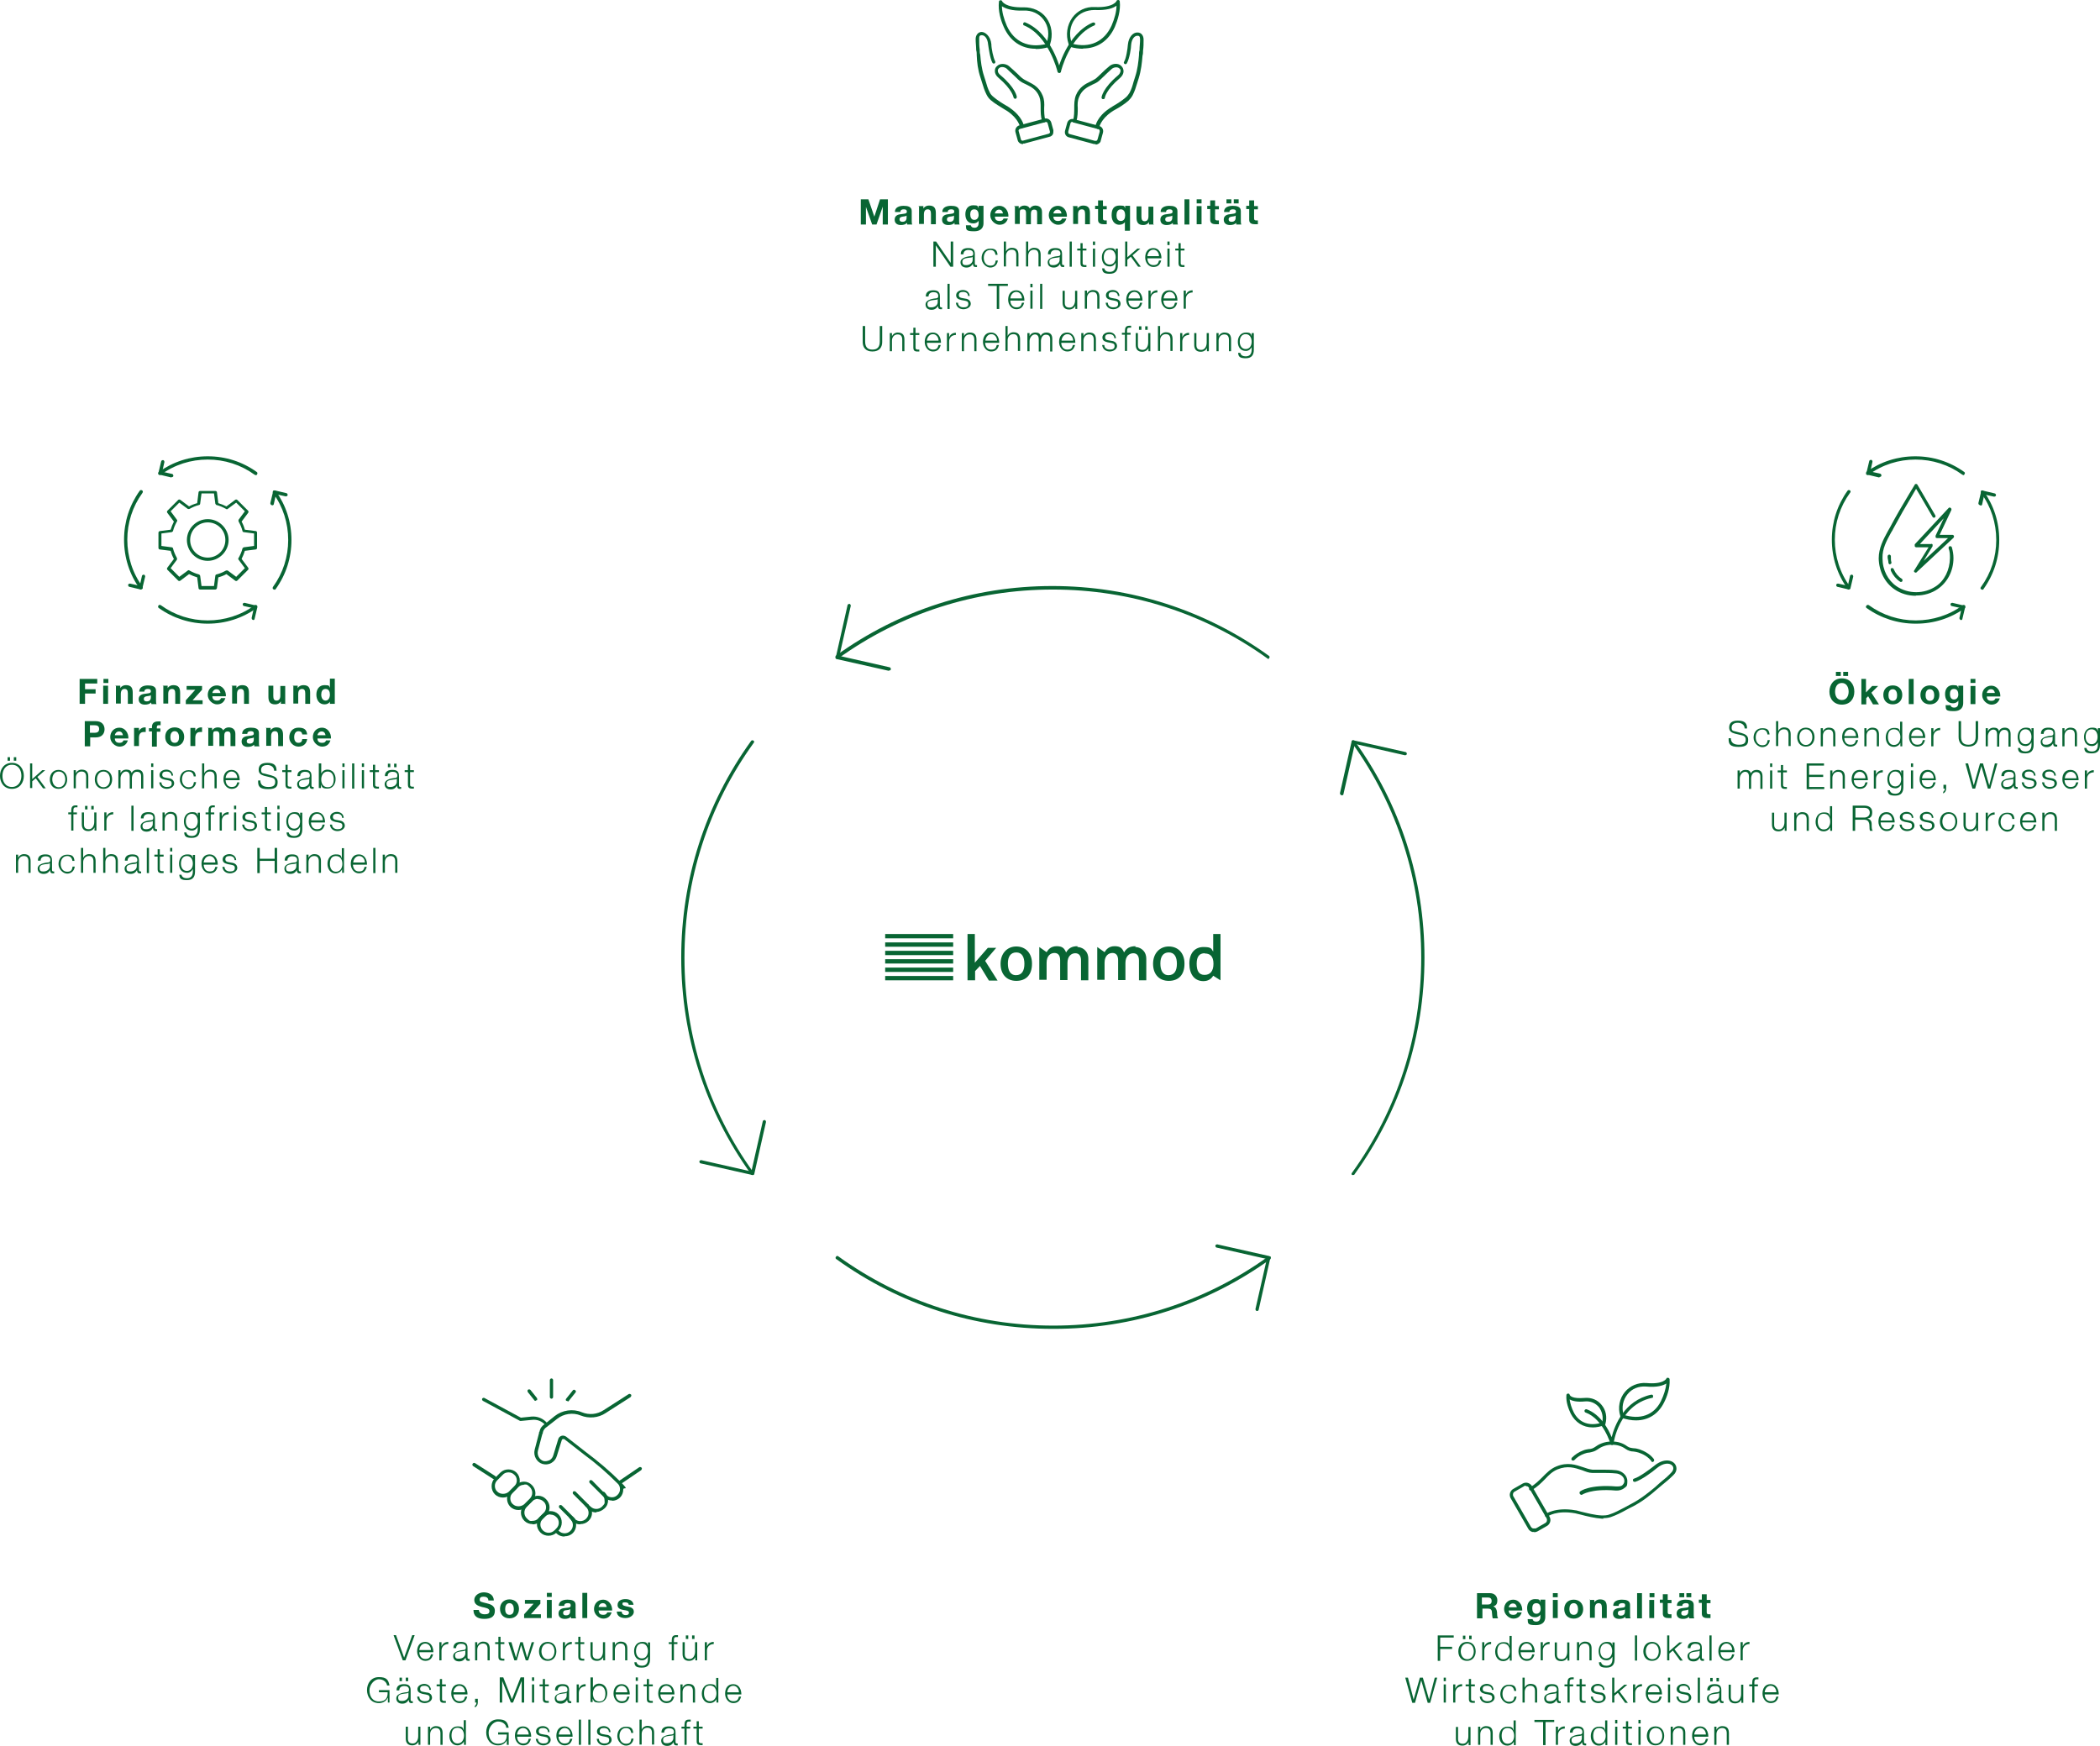 <?xml version="1.0" encoding="UTF-8"?> <svg xmlns="http://www.w3.org/2000/svg" id="Ebene_1" viewBox="0 0 775.3 644.7"><defs><style>.st0{fill:#086533}</style></defs><path class="st0" d="M317.7 73.6h2.9l2.2 6.4 2.1-6.4h2.9v9.3h-1.9v-6.6l-2.3 6.6H322l-2.3-6.5v6.5h-1.9v-9.3h-.1zm12.7 4.6c0-1.7 1.7-2.2 3.2-2.2s3 .3 3 1.9v3.5c0 .6 0 1.2.2 1.5h-1.9v-.6c-.6.6-1.4.8-2.3.8-1.3 0-2.3-.6-2.3-2s1.1-1.9 2.3-2c1.1-.2 2.2-.1 2.2-.9s-.5-.9-1.2-.9-1.2.3-1.2 1h-1.9zm4.3 1.4c-.3.3-1 .3-1.5.4-.6.1-1.1.3-1.1 1s.5.9 1.1.9c1.4 0 1.5-1.1 1.5-1.5v-.7zm4.4-3.5h1.8v.9c.5-.8 1.3-1.1 2.1-1.1 2 0 2.5 1.1 2.5 2.8v4.1h-1.8V79c0-1.1-.3-1.7-1.2-1.7s-1.4.6-1.4 1.9v3.5h-1.8V76h-.2zm8.8 2.1c0-1.7 1.7-2.2 3.2-2.2s3 .3 3 1.9v3.5c0 .6 0 1.2.2 1.5h-1.9v-.6c-.6.6-1.4.8-2.3.8-1.3 0-2.3-.6-2.3-2s1.1-1.9 2.3-2c1.1-.2 2.2-.1 2.2-.9s-.5-.9-1.2-.9-1.2.3-1.2 1H348zm4.3 1.4c-.3.3-1 .3-1.5.4-.6.1-1.1.3-1.1 1s.5.9 1.1.9c1.4 0 1.5-1.1 1.5-1.5v-.7zm10.9 2.8c0 1.1-.4 3-3.5 3s-2.9-.6-3-2.2h1.8c.2.7.7.9 1.4.9 1 0 1.5-.7 1.5-1.7v-.9c-.4.7-1.2 1-2 1-2 0-2.9-1.5-2.9-3.4s1-3.3 2.9-3.3 1.6.3 2 1.1V76h1.8v6.3zm-1.8-3c0-1.1-.4-2.1-1.6-2.1s-1.5.9-1.5 1.9.4 2 1.5 2 1.6-.9 1.6-1.9zm6 .5c0 1.2.6 1.7 1.7 1.7s1.3-.5 1.5-.9h1.6c-.5 1.6-1.6 2.3-3.1 2.3s-3.4-1.5-3.4-3.5S367 76 369 76s3.4 1.9 3.3 4h-5zm3-1.1c-.2-.9-.6-1.4-1.5-1.4s-1.5.9-1.5 1.4h3zm4.1-2.7h1.7v.9c.5-.7 1.2-1.1 2.1-1.1s1.6.3 2 1.1c.4-.6 1.1-1.1 2-1.1 1.4 0 2.5.7 2.5 2.4v4.5h-1.8V79c0-.9 0-1.6-1.1-1.6s-1.2.9-1.2 1.7v3.7h-1.8V79c0-.8 0-1.7-1.1-1.7s-1.2.2-1.2 1.5v3.9h-1.8V76h-.3zm14.5 3.8c0 1.2.6 1.7 1.7 1.7s1.3-.5 1.5-.9h1.6c-.5 1.6-1.6 2.3-3.1 2.3s-3.4-1.5-3.4-3.5 1.4-3.5 3.4-3.5 3.4 1.9 3.3 4h-5zm3-1.1c-.2-.9-.6-1.4-1.5-1.4s-1.5.9-1.5 1.4h3zm4.1-2.7h1.8v.9c.5-.8 1.3-1.1 2.1-1.1 2 0 2.5 1.1 2.5 2.8v4.1h-1.8V79c0-1.1-.3-1.7-1.2-1.7s-1.4.6-1.4 1.9v3.5h-1.8V76h-.2zm11.2 0h1.4v1.2h-1.4v3.3c0 .6.2.8.8.8h.6v1.4h-1.1c-1.1 0-2.1-.3-2.1-1.6v-4h-1.1V76h1.1v-2h1.8v2zm9.9 9.1h-1.8V82c-.4.7-1.3 1-2.1 1-1.2 0-2.8-.9-2.8-3.5s1-3.6 3-3.6 1.6.3 2 1V76h1.8v9.1h-.1zm-3.3-3.6c1.2 0 1.6-1 1.6-2.1s-.4-2.2-1.6-2.2-1.6 1.1-1.6 2.2.4 2.1 1.6 2.1zm12.2 1.3h-1.8V82c-.5.8-1.3 1.1-2.1 1.1-2 0-2.5-1.1-2.5-2.8v-4.1h1.8V80c0 1.1.3 1.7 1.2 1.7s1.4-.6 1.4-1.9v-3.5h1.8V83h.2zm2.5-4.7c0-1.7 1.7-2.2 3.2-2.2s3 .3 3 1.9v3.5c0 .6 0 1.2.2 1.5H433v-.6c-.6.6-1.4.8-2.3.8-1.3 0-2.3-.6-2.3-2s1.1-1.9 2.3-2c1.1-.2 2.2-.1 2.2-.9s-.5-.9-1.2-.9-1.2.3-1.2 1h-1.9zm4.3 1.4c-.3.3-1 .3-1.5.4-.6.1-1.1.3-1.1 1s.5.9 1.1.9c1.4 0 1.5-1.1 1.5-1.5v-.7zm4.5-6h1.8v9.3h-1.8v-9.3zm6.3 1.5h-1.8v-1.5h1.8v1.5zm-1.8 1h1.8v6.7h-1.8v-6.7zm6.8 0h1.4v1.2h-1.4v3.3c0 .6.2.8.8.8h.6v1.4h-1.1c-1.1 0-2.1-.3-2.1-1.6v-4h-1.1V76h1.1v-2h1.8v2zm3.3 2.1c0-1.7 1.7-2.2 3.2-2.2s3 .3 3 1.9v3.5c0 .6 0 1.2.2 1.5h-1.9v-.6c-.6.6-1.4.8-2.3.8-1.3 0-2.3-.6-2.3-2s1.1-1.9 2.3-2c1.1-.2 2.2-.1 2.2-.9s-.5-.9-1.2-.9-1.2.3-1.2 1H452zm.9-4.6h1.8v1.5h-1.8v-1.5zm3.4 6c-.3.3-1 .3-1.5.4-.6.1-1.1.3-1.1 1s.5.9 1.1.9c1.4 0 1.5-1.1 1.5-1.5v-.7zm-.7-6h1.8v1.5h-1.8v-1.5zm7.5 2.5h1.4v1.2H463v3.3c0 .6.2.8.8.8h.6v1.4h-1.1c-1.1 0-2.1-.3-2.1-1.6v-4h-1.1V76h1.1v-2h1.8v2zM344.6 89.2h1l5.4 7.9v-7.9h.9v9.3h-1l-5.4-7.9v7.9h-.9v-9.3zm10.1 4.6c0-1.6 1.2-2.2 2.7-2.2s2.5.4 2.5 2.2v3.6c0 .3.2.5.5.5h.3v.7h-.5c-.8 0-1-.5-1-1.2-.6.9-1.2 1.4-2.4 1.4s-2.2-.6-2.2-2 1.8-2 3.6-2.2c.7 0 1.1-.2 1.1-.9 0-1.1-.8-1.4-1.8-1.4s-1.8.5-1.8 1.6h-1zm4.4 1c0 .2-.5.3-.7.3-1.4.2-3.1.2-3.1 1.5s.7 1.3 1.5 1.3c1.2 0 2.4-.8 2.3-2.1v-1.1zm8.4-.9c-.2-1-.8-1.6-1.9-1.6-1.6 0-2.4 1.4-2.4 2.9s.8 2.9 2.4 2.9 1.8-.8 2-1.9h.8c-.2 1.6-1.3 2.6-2.8 2.6s-3.2-1.6-3.2-3.5 1.1-3.5 3.2-3.5 2.5.8 2.7 2.3h-.8v-.2zm3.1-4.7h.8v3.7c.3-.8 1.2-1.4 2.1-1.4 1.9 0 2.5 1 2.5 2.6v4.3h-.8v-4.2c0-1.2-.4-2-1.7-2s-2.1 1-2.1 2.3v3.9h-.8v-9.3zm8.2 0h.8v3.7c.3-.8 1.2-1.4 2.1-1.4 1.9 0 2.5 1 2.5 2.6v4.3h-.8v-4.2c0-1.2-.4-2-1.7-2s-2.1 1-2.1 2.3v3.9h-.8v-9.3zm8.1 4.6c0-1.6 1.2-2.2 2.7-2.2s2.5.4 2.5 2.2v3.6c0 .3.2.5.5.5h.3v.7h-.5c-.8 0-1-.5-1-1.2-.6.9-1.2 1.4-2.4 1.4s-2.2-.6-2.2-2 1.8-2 3.6-2.2c.7 0 1.1-.2 1.1-.9 0-1.1-.8-1.4-1.8-1.4s-1.8.5-1.8 1.6h-1zm4.3 1c0 .2-.5.3-.7.3-1.4.2-3.1.2-3.1 1.5s.7 1.3 1.5 1.3c1.2 0 2.4-.8 2.3-2.1v-1.1zm3.7-5.6h.8v9.3h-.8v-9.3zm4.8 2.6h1.4v.7h-1.4V97c0 .5 0 .8.7.9h.7v.7h-.7c-1.1 0-1.5-.4-1.5-1.5v-4.6h-1.2v-.7h1.2v-2h.8v2zm3.8-2.6h.8v1.3h-.8v-1.3zm0 2.6h.8v6.7h-.8v-6.7zm9.2 6.1c0 2-.8 3.2-3 3.2s-2.7-.6-2.8-2h.8c.2 1 1.1 1.3 2 1.3 1.5 0 2.2-.9 2.2-2.5V97c-.4.8-1.2 1.4-2.1 1.4-2.1 0-3-1.5-3-3.4s1.1-3.4 3-3.4 1.8.6 2.1 1.4v-1.2h.8V98zm-.8-2.9c0-1.3-.6-2.8-2.2-2.8s-2.2 1.4-2.2 2.8.7 2.7 2.2 2.7 2.2-1.3 2.2-2.7zm3.5-5.8h.8V95l3.7-3.2h1.1l-2.9 2.5 3.1 4.2h-1l-2.7-3.7-1.3 1.1v2.5h-.8v-9.3zm8.2 6.1c0 1.2.6 2.6 2.2 2.6s1.8-.7 2.1-1.7h.8c-.4 1.5-1.2 2.4-2.9 2.4s-3-1.6-3-3.5.9-3.5 3-3.5 3 1.9 3 3.8h-5.2zm4.3-.7c0-1.2-.8-2.4-2.1-2.4s-2.1 1.2-2.2 2.4h4.3zm3.1-5.4h.8v1.3h-.8v-1.3zm0 2.6h.8v6.7h-.8v-6.7zm4.9 0h1.4v.7h-1.4V97c0 .5 0 .8.7.9h.7v.7h-.7c-1.1 0-1.5-.4-1.5-1.5v-4.6h-1.2v-.7h1.2v-2h.8v2zm-94.1 17.6c0-1.6 1.2-2.2 2.7-2.2s2.5.4 2.5 2.2v3.6c0 .3.2.5.5.5h.3v.7h-.5c-.8 0-1-.5-1-1.2-.6.9-1.2 1.4-2.4 1.4s-2.2-.6-2.2-2 1.8-2 3.6-2.2c.7 0 1.1-.2 1.1-.9 0-1.1-.8-1.4-1.8-1.4s-1.8.5-1.8 1.6h-1zm4.4 1c0 .2-.5.3-.7.3-1.4.2-3.1.2-3.1 1.5s.7 1.3 1.5 1.3c1.2 0 2.4-.8 2.3-2.1v-1.1zm3.6-5.6h.8v9.3h-.8v-9.3zm7.6 4.5c0-1-.8-1.5-1.8-1.5s-1.6.3-1.6 1.2.8 1 1.4 1.1l1.1.2c.9.1 1.9.7 1.9 1.9s-1.4 2-2.7 2-2.6-.7-2.8-2.4h.8c0 1.1.9 1.7 2 1.7s1.8-.3 1.8-1.3-.7-1-1.5-1.2l-1.1-.2c-1.1-.3-1.9-.6-1.9-1.8s1.3-1.9 2.5-1.9 2.4.7 2.5 2.2h-.8.2zm7.3-4.5h7.4v.8h-3.2v8.5h-.9v-8.5h-3.2v-.8zm8.3 6.1c0 1.2.6 2.6 2.2 2.6s1.8-.7 2.1-1.7h.8c-.4 1.5-1.2 2.4-2.9 2.4s-3-1.6-3-3.5.9-3.5 3-3.5 3 1.9 3 3.8H373zm4.3-.7c0-1.2-.8-2.4-2.1-2.4s-2.1 1.2-2.2 2.4h4.3zm3.1-5.4h.8v1.3h-.8v-1.3zm0 2.5h.8v6.7h-.8v-6.7zm3.6-2.5h.8v9.3h-.8v-9.3zm13.8 9.3h-.8v-1.2c-.4.9-1.3 1.4-2.3 1.4-1.7 0-2.4-1-2.4-2.5v-4.4h.8v4.4c0 1.2.5 1.8 1.8 1.8s2-1.3 2-2.7v-3.5h.8v6.7h.1zm2.7-6.8h.8v1.2c.3-.8 1.2-1.4 2.1-1.4 1.9 0 2.5 1 2.5 2.6v4.3h-.8v-4.2c0-1.2-.4-2-1.7-2s-2.1 1-2.1 2.3v3.9h-.8v-6.7zm12.2 2c0-1-.8-1.5-1.8-1.5s-1.6.3-1.6 1.2.8 1 1.4 1.1l1.1.2c.9.1 1.9.7 1.9 1.9s-1.4 2-2.7 2-2.6-.7-2.8-2.4h.8c0 1.1.9 1.7 2 1.7s1.8-.3 1.8-1.3-.7-1-1.5-1.2l-1.1-.2c-1.1-.3-1.9-.6-1.9-1.8s1.3-1.9 2.5-1.9 2.4.7 2.5 2.2h-.8.2zm3.9 1.6c0 1.2.6 2.6 2.2 2.6s1.8-.7 2.1-1.7h.8c-.4 1.5-1.2 2.4-2.9 2.4s-3-1.6-3-3.5.9-3.5 3-3.5 3 1.9 3 3.8h-5.2zm4.3-.7c0-1.2-.8-2.4-2.1-2.4s-2.1 1.2-2.2 2.4h4.3zm3.1-2.9h.8v1.6c.4-1.1 1.3-1.7 2.5-1.7v.8c-1.5 0-2.5 1-2.5 2.4v3.6h-.8v-6.7zm5.5 3.6c0 1.2.6 2.6 2.2 2.6s1.8-.7 2.1-1.7h.8c-.4 1.5-1.2 2.4-2.9 2.4s-3-1.6-3-3.5.9-3.5 3-3.5 3 1.9 3 3.8h-5.2zm4.4-.7c0-1.2-.8-2.4-2.1-2.4s-2.1 1.2-2.2 2.4h4.3zm3.1-2.9h.8v1.6c.4-1.1 1.3-1.7 2.5-1.7v.8c-1.5 0-2.5 1-2.5 2.4v3.6h-.8v-6.7zm-118.5 13.1h.9v5.7c0 2.2 1 3 2.7 3s2.7-.8 2.7-3v-5.7h.9v5.9c0 1.9-1 3.5-3.6 3.5s-3.6-1.6-3.6-3.5v-5.9zm10 2.6h.8v1.2c.3-.8 1.2-1.4 2.1-1.4 1.9 0 2.5 1 2.5 2.6v4.3h-.8v-4.2c0-1.2-.4-2-1.7-2s-2.1 1-2.1 2.3v3.9h-.8V123zm9.5 0h1.4v.7H338v4.5c0 .5 0 .8.7.9h.7v.7h-.7c-1.1 0-1.5-.4-1.5-1.5v-4.6H336v-.7h1.2v-2h.8v2zm4.2 3.5c0 1.2.6 2.6 2.2 2.6s1.8-.7 2.1-1.7h.8c-.4 1.5-1.2 2.4-2.9 2.4s-3-1.6-3-3.5.9-3.5 3-3.5 3 1.9 3 3.8h-5.2zm4.3-.7c0-1.2-.8-2.4-2.1-2.4s-2.1 1.2-2.2 2.4h4.3zm3.1-2.8h.8v1.6c.4-1.1 1.3-1.7 2.5-1.7v.8c-1.5 0-2.5 1-2.5 2.4v3.6h-.8V123zm5.5 0h.8v1.2c.3-.8 1.2-1.4 2.1-1.4 1.9 0 2.5 1 2.5 2.6v4.3h-.8v-4.2c0-1.2-.4-2-1.7-2s-2.1 1-2.1 2.3v3.9h-.8V123zm8.6 3.5c0 1.2.6 2.6 2.2 2.6s1.8-.7 2.1-1.7h.8c-.4 1.5-1.2 2.4-2.9 2.4s-3-1.6-3-3.5.9-3.5 3-3.5 3 1.9 3 3.8h-5.2zm4.4-.7c0-1.2-.8-2.4-2.1-2.4s-2.1 1.2-2.2 2.4h4.3zm3.1-5.4h.8v3.7c.3-.8 1.2-1.4 2.1-1.4 1.9 0 2.5 1 2.5 2.6v4.3h-.8v-4.2c0-1.2-.4-2-1.7-2s-2.1 1-2.1 2.3v3.9h-.8v-9.3zm8.1 2.6h.8v1.1c.4-.8 1.1-1.3 2.2-1.3s1.7.4 1.9 1.3c.4-.9 1.2-1.3 2.1-1.3 1.5 0 2.2.8 2.2 2.4v4.6h-.8v-4.5c0-1.1-.4-1.7-1.6-1.7s-1.8 1.2-1.8 2.4v3.8h-.8v-4.6c0-.9-.4-1.7-1.4-1.7s-2 1.1-2 2.5v3.7h-.8V123zm12.5 3.5c0 1.2.6 2.6 2.2 2.6s1.8-.7 2.1-1.7h.8c-.4 1.5-1.2 2.4-2.9 2.4s-3-1.6-3-3.5.9-3.5 3-3.5 3 1.9 3 3.8h-5.2zm4.4-.7c0-1.2-.8-2.4-2.1-2.4s-2.1 1.2-2.2 2.4h4.3zm3-2.8h.8v1.2c.3-.8 1.2-1.4 2.1-1.4 1.9 0 2.5 1 2.5 2.6v4.3h-.8v-4.2c0-1.2-.4-2-1.7-2s-2.1 1-2.1 2.3v3.9h-.8V123zm12.2 1.9c0-1-.8-1.5-1.8-1.5s-1.6.3-1.6 1.2.8 1 1.4 1.1l1.1.2c.9.1 1.9.7 1.9 1.9s-1.4 2-2.7 2-2.6-.7-2.8-2.4h.8c0 1.1.9 1.7 2 1.7s1.8-.3 1.8-1.3-.7-1-1.5-1.2l-1.1-.2c-1.1-.3-1.9-.6-1.9-1.8s1.3-1.9 2.5-1.9 2.4.7 2.5 2.2h-.8.2zm6-1.3h-1.3v6h-.8v-6h-1.1v-.7h1.1v-.6c0-1.2.3-2 1.6-2h.7v.7h-.6c-.9 0-.9.6-.9 1.3v.6h1.3v.7zm7.4 6.1h-.8v-1.2c-.4.9-1.3 1.4-2.3 1.4-1.7 0-2.4-1-2.4-2.5V123h.8v4.4c0 1.2.5 1.8 1.8 1.8s2-1.3 2-2.7V123h.8v6.7h.1zm-4.3-7.9v-1.3h.9v1.3h-.9zm2.3 0v-1.3h.9v1.3h-.9zm4.7-1.4h.8v3.7c.3-.8 1.2-1.4 2.1-1.4 1.9 0 2.5 1 2.5 2.6v4.3h-.8v-4.2c0-1.2-.4-2-1.7-2s-2.1 1-2.1 2.3v3.9h-.8v-9.3zm8.2 2.6h.8v1.6c.4-1.1 1.3-1.7 2.5-1.7v.8c-1.5 0-2.5 1-2.5 2.4v3.6h-.8V123zm10.7 6.7h-.8v-1.2c-.4.9-1.3 1.4-2.3 1.4-1.7 0-2.4-1-2.4-2.5V123h.8v4.4c0 1.2.5 1.8 1.8 1.8s2-1.3 2-2.7V123h.8v6.7h.1zm2.7-6.7h.8v1.2c.3-.8 1.2-1.4 2.1-1.4 1.9 0 2.5 1 2.5 2.6v4.3h-.8v-4.2c0-1.2-.4-2-1.7-2s-2.1 1-2.1 2.3v3.9h-.8V123zm13.8 6.1c0 2-.8 3.2-3 3.2s-2.7-.6-2.8-2h.8c.2 1 1.1 1.3 2 1.3 1.5 0 2.2-.9 2.2-2.5v-.9c-.4.8-1.2 1.4-2.1 1.4-2.1 0-3-1.5-3-3.4s1.1-3.4 3-3.4 1.8.6 2.1 1.4V123h.8v6.2zm-.8-2.9c0-1.3-.6-2.8-2.2-2.8s-2.2 1.4-2.2 2.8.7 2.7 2.2 2.7 2.2-1.3 2.2-2.7z"></path><g><path class="st0" d="M404.9 47.4c-.3 0-.6-.4-.5-.7 0-.1.5-3.5 5.1-6.6.3-.2.8-.5 1.4-.9 1.4-.8 3.3-2 4.7-3.2.6-.5 1-1.1 1.4-1.7.7-1.3 1.1-2.6 1.5-4.1.2-.6.4-1.3.6-1.9.9-2.7 1.2-5.6 1.4-7.9 0-.6 0-1.2.2-1.9 0-1.3.2-2.6.2-3.9s-.4-1.4-1-1.4c-1 0-2.1 1.1-2.3 3.4 0 1.2-.6 5.1-1.6 6.8-.2.3-.5.4-.8.2s-.4-.5-.2-.8c.8-1.3 1.3-4.9 1.4-6.3.3-3 2-4.6 3.6-4.5 1.3 0 2.2 1.1 2.2 2.6s0 2.7-.2 4.1c0 .6 0 1.2-.2 1.9-.2 2.5-.5 5.4-1.4 8.3-.2.6-.4 1.2-.6 1.9-.4 1.4-.9 2.9-1.6 4.3-.4.8-1 1.5-1.6 2.1-1.5 1.3-3.4 2.5-4.9 3.3-.6.3-1 .6-1.3.8-4.1 2.8-4.6 5.8-4.6 5.8 0 .3-.3.5-.6.5l-.3-.2z"></path><path class="st0" d="M396.8 45.2h-.2c-.3 0-.5-.4-.4-.8.4-1.6.4-3.1.4-4.5s0-3.1.6-4.7c1.3-3.1 3.5-4.2 5.4-5.1.8-.4 1.6-.8 2.2-1.3.3-.2.8-.8 1.5-1.4 1-1 2.2-2.1 3.3-3 1.2-1 3.3-1.2 4.4 0 .6.6.8 1.2.8 2s-.5 1.7-1.3 2.4c-5.2 4.4-5.6 7.2-5.6 7.3 0 .3-.3.6-.7.5-.3 0-.6-.3-.5-.7 0-.1.4-3.3 6.1-8.1.5-.4.8-1 .9-1.5 0-.4 0-.7-.4-1-.7-.7-2-.5-2.8.1-1 .9-2.2 2-3.2 3-.7.7-1.3 1.2-1.6 1.5-.7.6-1.6 1-2.5 1.4-1.8.9-3.7 1.8-4.8 4.5-.6 1.4-.6 2.7-.5 4.2 0 1.4 0 3-.5 4.8 0 .3-.3.5-.6.5z"></path><path class="st0" d="M404.4 53.2h-.5l-9.3-2.5c-.5-.1-1-.5-1.2-.9-.3-.5-.3-1-.2-1.5l.8-2.9c.3-1.1 1.4-1.7 2.5-1.4l9.3 2.5c1.1.3 1.7 1.4 1.4 2.5l-.8 2.9c0 .5-.5 1-.9 1.2-.3.2-.7.3-1 .3v-.2zm-8.5-8.2c-.3 0-.7.2-.7.6l-.8 2.9v.6c0 .2.3.3.5.4l9.3 2.5h.6c.2-.1.3-.3.4-.5l.8-2.9c0-.4 0-.8-.5-.9l-9.3-2.5h-.2V45zm10.7 3.7z"></path><g><path class="st0" d="M377.2 47.4c-.3 0-.6-.2-.6-.5 0 0-.5-3-4.6-5.8-.3-.2-.8-.5-1.3-.8-1.4-.9-3.4-2-4.9-3.3-.7-.6-1.2-1.3-1.6-2.1-.7-1.4-1.2-2.9-1.6-4.3-.2-.6-.4-1.2-.6-1.9-1-2.9-1.3-5.8-1.4-8.3 0-.6 0-1.2-.2-1.9 0-1.3-.2-2.7-.2-4.1s.9-2.6 2.2-2.6 3.3 1.5 3.6 4.5c0 1.6.7 5 1.4 6.3.2.3 0 .7-.2.8-.3.2-.7 0-.8-.2-.9-1.6-1.4-5.5-1.6-6.8-.2-2.3-1.3-3.4-2.3-3.4s-1 .6-1 1.4c0 1.3 0 2.6.2 3.9 0 .6 0 1.3.2 1.9.2 2.4.5 5.2 1.4 7.9.2.6.4 1.3.6 1.9.4 1.4.8 2.8 1.5 4.1.3.7.8 1.2 1.4 1.7 1.4 1.2 3.3 2.4 4.7 3.2.6.4 1.1.6 1.4.9 4.6 3.2 5.1 6.5 5.1 6.6 0 .3-.2.7-.5.7l-.3.2z"></path><path class="st0" d="M385.3 45.2c-.3 0-.5-.2-.6-.5-.5-1.8-.5-3.4-.5-4.8s0-2.9-.5-4.2c-1.1-2.7-3-3.6-4.8-4.5-.9-.4-1.7-.8-2.5-1.4-.3-.2-.9-.8-1.6-1.5-1-.9-2.2-2.1-3.2-3-.8-.6-2.1-.8-2.8-.1-.3.3-.5.7-.4 1 0 .5.3 1 .9 1.5 5.6 4.7 6.1 7.9 6.1 8.1 0 .3-.2.6-.5.7-.3 0-.6-.2-.7-.5 0 0-.4-2.9-5.6-7.3-.8-.7-1.3-1.5-1.3-2.4s.2-1.4.8-1.9c1.2-1.2 3.3-.9 4.4 0 1.1.9 2.3 2.1 3.3 3 .6.6 1.2 1.2 1.5 1.4.6.5 1.4.9 2.2 1.3 1.9 1 4.1 2 5.4 5.1.7 1.6.7 3.1.6 4.7 0 1.4 0 2.8.4 4.5 0 .3 0 .7-.4.8h-.2z"></path><path class="st0" d="M377.6 53.2c-.9 0-1.7-.6-1.9-1.5l-.8-2.9c-.3-1.1.4-2.2 1.4-2.5l9.3-2.5c1.1-.3 2.2.4 2.5 1.4l.8 2.9c0 .5 0 1.1-.2 1.5-.3.5-.7.8-1.2.9l-9.3 2.5h-.5v.2zm-1.5-4.7l.8 2.9c0 .4.5.7.9.5l9.3-2.5c.4-.1.7-.5.5-.9l-.8-2.9c0-.4-.5-.7-.9-.5l-9.3 2.5c-.4.1-.7.5-.5.9z"></path></g><g><path class="st0" d="M399.8 18c-1.5 0-3.1-.2-4.7-.7-.2 0-.4-.2-.4-.4l-.2-.7c-1.1-3.3-.6-6.9 1.4-9.7 1.9-2.6 5-4.1 8.3-3.9 6.9.3 8-2.2 8-2.2 0-.3.4-.4.7-.4s.5.3.5.5c.4 3.4-.8 7-1.8 9.4-2.3 5.2-6.5 8-11.7 8zm-4.1-1.9c6.6 1.8 12-.7 14.7-6.7 1.1-2.6 1.8-5.1 1.8-7.3-1.2.9-3.5 1.8-8.1 1.6-2.9 0-5.6 1.1-7.3 3.4-1.8 2.4-2.2 5.6-1.2 8.5v.4z"></path><path class="st0" d="M391 26.9c-.3 0-.5-.4-.5-.7 0-.6 3.4-13.8 13-17.9.3 0 .7 0 .8.3s0 .7-.3.8c-9.1 3.8-12.3 16.9-12.3 17 0 .3-.3.5-.6.5z"></path><g><path class="st0" d="M382.3 18c-5.2 0-9.4-2.8-11.7-8-1.1-2.4-2.2-6-1.8-9.4 0-.3.3-.5.5-.5.3 0 .6 0 .7.4 0 0 1.1 2.4 8 2.2 3.3 0 6.4 1.3 8.3 3.9 2 2.7 2.5 6.3 1.4 9.7l-.2.7c0 .2-.2.3-.4.4-1.6.5-3.2.7-4.7.7zM369.9 2.2c0 2.2.7 4.7 1.8 7.3 2.7 6 8.1 8.4 14.7 6.7v-.4c1.1-3 .7-6.1-1.1-8.5-1.7-2.3-4.4-3.5-7.3-3.4-4.6.2-6.9-.8-8.1-1.6zm17 14.4z"></path><path class="st0" d="M391 26.9c-.3 0-.5-.2-.6-.5 0-.1-3.2-13.2-12.3-17-.3 0-.5-.5-.3-.8 0-.3.5-.5.8-.3 9.7 4.1 12.9 17.3 13 17.9 0 .3 0 .7-.5.7h-.1z"></path></g></g></g><g><path class="st0" d="M680 250.5c2.9 0 4.6 2.1 4.6 4.9s-1.7 4.8-4.6 4.8-4.6-2.1-4.6-4.8 1.7-4.9 4.6-4.9zm0 8c1.8 0 2.5-1.6 2.5-3.1s-.7-3.2-2.5-3.2-2.5 1.6-2.5 3.2.7 3.1 2.5 3.1zm-2.2-10.4h1.8v1.5h-1.8v-1.5zm2.7 0h1.8v1.5h-1.8v-1.5zm6.6 2.6h1.8v5l2.3-2.4h2.2l-2.5 2.5 2.8 4.3h-2.2l-1.8-3-.7.7v2.3h-1.8v-9.3zm11.7 2.4c2.1 0 3.5 1.4 3.5 3.5s-1.4 3.5-3.5 3.5-3.5-1.4-3.5-3.5 1.4-3.5 3.5-3.5zm0 5.7c1.3 0 1.6-1.1 1.6-2.1s-.4-2.2-1.6-2.2-1.6 1.1-1.6 2.2.4 2.1 1.6 2.1zm5.9-8.1h1.8v9.3h-1.8v-9.3zm7.8 2.4c2.1 0 3.5 1.4 3.5 3.5s-1.4 3.5-3.5 3.5-3.5-1.4-3.5-3.5 1.4-3.5 3.5-3.5zm0 5.7c1.3 0 1.6-1.1 1.6-2.1s-.4-2.2-1.6-2.2-1.6 1.1-1.6 2.2.4 2.1 1.6 2.1zm12.3.8c0 1.1-.4 3-3.5 3s-2.9-.6-3-2.2h1.8c.2.7.7.9 1.4.9 1 0 1.5-.7 1.5-1.7v-.9c-.4.7-1.2 1-2 1-2 0-2.9-1.5-2.9-3.4s1-3.3 2.9-3.3 1.6.3 2 1.1v-.9h1.8v6.3zm-1.8-3.1c0-1.1-.4-2.1-1.6-2.1s-1.5.9-1.5 1.9.4 2 1.5 2 1.6-.9 1.6-1.9zm6.3-4.3h-1.8v-1.5h1.8v1.5zm-1.8 1.1h1.8v6.7h-1.8v-6.7zm6 3.8c0 1.2.6 1.7 1.7 1.7s1.3-.5 1.5-.9h1.6c-.5 1.6-1.6 2.3-3.1 2.3s-3.4-1.5-3.4-3.5 1.4-3.5 3.4-3.5 3.4 1.9 3.3 4h-5zm3-1.2c-.2-.9-.6-1.4-1.5-1.4s-1.5.9-1.5 1.4h3zM639 272.5c0 1.9 1.3 2.5 3 2.5s2.5-.5 2.5-1.9-1.1-1.5-1.9-1.7l-2.1-.5c-1.1-.3-2.1-.8-2.1-2.2s.6-2.6 3.2-2.6 3.4 1 3.4 2.9h-.9c0-1.4-1.2-2.1-2.5-2.1s-2.3.5-2.3 1.8.7 1.2 1.4 1.4l2.3.6c1.3.4 2.4.9 2.4 2.4s-.3 2.7-3.5 2.7-3.8-1-3.7-3.2h.9-.1zm13.5-1.5c-.2-1-.8-1.6-1.9-1.6-1.6 0-2.4 1.4-2.4 2.9s.8 2.9 2.4 2.9 1.8-.8 2-1.9h.8c-.2 1.6-1.3 2.6-2.8 2.6s-3.2-1.6-3.2-3.5 1.1-3.5 3.2-3.5 2.5.8 2.7 2.3h-.8v-.2zm3.2-4.7h.8v3.7c.3-.8 1.2-1.4 2.1-1.4 1.9 0 2.5 1 2.5 2.6v4.3h-.8v-4.2c0-1.2-.4-2-1.7-2s-2.1 1-2.1 2.3v3.9h-.8v-9.3zm14.2 5.9c0 1.9-1.1 3.5-3.2 3.5s-3.2-1.6-3.2-3.5 1.1-3.5 3.2-3.5 3.2 1.6 3.2 3.5zm-5.6 0c0 1.4.8 2.9 2.4 2.9s2.4-1.4 2.4-2.9-.8-2.9-2.4-2.9-2.4 1.4-2.4 2.9zm7.9-3.3h.8v1.2c.3-.8 1.2-1.4 2.1-1.4 1.9 0 2.5 1 2.5 2.6v4.3h-.8v-4.2c0-1.2-.4-2-1.7-2s-2.1 1-2.1 2.3v3.9h-.8v-6.7zm8.7 3.5c0 1.2.6 2.6 2.2 2.6s1.8-.7 2.1-1.7h.8c-.4 1.5-1.2 2.4-2.9 2.4s-3-1.6-3-3.5.9-3.5 3-3.5 3 1.9 3 3.8h-5.2zm4.3-.6c0-1.2-.8-2.4-2.1-2.4s-2.1 1.2-2.2 2.4h4.3zm3.1-2.9h.8v1.2c.3-.8 1.2-1.4 2.1-1.4 1.9 0 2.5 1 2.5 2.6v4.3h-.8v-4.2c0-1.2-.4-2-1.7-2s-2.1 1-2.1 2.3v3.9h-.8v-6.7zm14.1 6.7h-.8v-1.3c-.4.9-1.4 1.5-2.4 1.5-2 0-3-1.7-3-3.5s1-3.5 3-3.5 2 .5 2.3 1.5v-3.8h.8v9.3-.2zm-3.2-.5c1.7 0 2.4-1.5 2.4-2.9s-.6-2.9-2.4-2.9-2.2 1.5-2.2 2.9.6 2.9 2.2 2.9zm6.4-2.7c0 1.2.6 2.6 2.2 2.6s1.8-.7 2.1-1.7h.8c-.4 1.5-1.2 2.4-2.9 2.4s-3-1.6-3-3.5.9-3.5 3-3.5 3 1.9 3 3.8h-5.2zm4.3-.6c0-1.2-.8-2.4-2.1-2.4s-2.1 1.2-2.2 2.4h4.3zm3.1-2.9h.8v1.6c.4-1.1 1.3-1.7 2.5-1.7v.8c-1.5 0-2.5 1-2.5 2.4v3.6h-.8v-6.7zm10.1-2.6h.9v5.7c0 2.2 1 3 2.7 3s2.7-.8 2.7-3v-5.7h.9v5.9c0 1.9-1 3.5-3.6 3.5s-3.6-1.6-3.6-3.5v-5.9zm10 2.6h.8v1.1c.4-.8 1.1-1.3 2.2-1.3s1.7.4 1.9 1.3c.4-.9 1.2-1.3 2.1-1.3 1.5 0 2.2.8 2.2 2.4v4.6h-.8v-4.5c0-1.1-.4-1.7-1.6-1.7s-1.8 1.2-1.8 2.4v3.8h-.8v-4.6c0-.9-.4-1.7-1.4-1.7s-2 1.1-2 2.5v3.7h-.8v-6.7zm17.7 6.1c0 2-.8 3.2-3 3.2s-2.7-.6-2.8-2h.8c.2 1 1.1 1.3 2 1.3 1.5 0 2.2-.9 2.2-2.5v-.9c-.4.8-1.2 1.4-2.1 1.4-2.1 0-3-1.5-3-3.4s1.1-3.4 3-3.4 1.8.6 2.1 1.4v-1.2h.8v6.2zm-.8-2.9c0-1.3-.6-2.8-2.2-2.8s-2.2 1.4-2.2 2.8.7 2.7 2.2 2.7 2.2-1.3 2.2-2.7zm3.5-1.2c0-1.6 1.2-2.2 2.7-2.2s2.5.4 2.5 2.2v3.6c0 .3.2.5.5.5h.3v.7h-.5c-.8 0-1-.5-1-1.2-.6.9-1.2 1.4-2.4 1.4s-2.2-.6-2.2-2 1.8-2 3.6-2.2c.7 0 1.1-.2 1.1-.9 0-1.1-.8-1.4-1.8-1.4s-1.8.5-1.8 1.6h-1zm4.3 1c0 .2-.5.3-.7.3-1.4.2-3.1.2-3.1 1.5s.7 1.3 1.5 1.3c1.2 0 2.4-.8 2.3-2.1v-1.1zm3.6-3h.8v1.2c.3-.8 1.2-1.4 2.1-1.4 1.9 0 2.5 1 2.5 2.6v4.3h-.8v-4.2c0-1.2-.4-2-1.7-2s-2.1 1-2.1 2.3v3.9h-.8v-6.7zm13.9 6.1c0 2-.8 3.2-3 3.2s-2.7-.6-2.8-2h.8c.2 1 1.1 1.3 2 1.3 1.5 0 2.2-.9 2.2-2.5v-.9c-.4.8-1.2 1.4-2.1 1.4-2.1 0-3-1.5-3-3.4s1.1-3.4 3-3.4 1.8.6 2.1 1.4v-1.2h.8v6.2zm-.9-2.9c0-1.3-.6-2.8-2.2-2.8s-2.2 1.4-2.2 2.8.7 2.7 2.2 2.7 2.2-1.3 2.2-2.7zm-132.9 12.4h.8v1.1c.4-.8 1.1-1.3 2.2-1.3s1.7.4 1.9 1.3c.4-.9 1.2-1.3 2.1-1.3 1.5 0 2.2.8 2.2 2.4v4.6h-.8v-4.5c0-1.1-.4-1.7-1.6-1.7s-1.8 1.2-1.8 2.4v3.8h-.8v-4.6c0-.9-.4-1.7-1.4-1.7s-2 1.1-2 2.5v3.7h-.8v-6.7zm12-2.6h.8v1.3h-.8v-1.3zm0 2.6h.8v6.7h-.8v-6.7zm4.8 0h1.4v.7h-1.4v4.5c0 .5 0 .8.7.9h.7v.7h-.7c-1.1 0-1.5-.4-1.5-1.5v-4.6h-1.2v-.7h1.2v-2h.8v2zm8.7-2.6h6.4v.8h-5.5v3.4h5.2v.8h-5.2v3.7h5.6v.8H667v-9.5zm8.7 2.6h.8v1.2c.3-.8 1.2-1.4 2.1-1.4 1.9 0 2.5 1 2.5 2.6v4.3h-.8V287c0-1.2-.4-2-1.7-2s-2.1 1-2.1 2.3v3.9h-.8v-6.7zm8.7 3.5c0 1.2.6 2.6 2.2 2.6s1.8-.7 2.1-1.7h.8c-.4 1.5-1.2 2.4-2.9 2.4s-3-1.6-3-3.5.9-3.5 3-3.5 3 1.9 3 3.8h-5.2zm4.3-.6c0-1.2-.8-2.4-2.1-2.4s-2.1 1.2-2.2 2.4h4.3zm3.1-2.9h.8v1.6c.4-1.1 1.3-1.7 2.5-1.7v.8c-1.5 0-2.5 1-2.5 2.4v3.6h-.8v-6.7zm10.9 6.1c0 2-.8 3.2-3 3.2s-2.7-.6-2.8-2h.8c.2 1 1.1 1.3 2 1.3 1.5 0 2.2-.9 2.2-2.5v-.9c-.4.8-1.2 1.4-2.1 1.4-2.1 0-3-1.5-3-3.4s1.1-3.4 3-3.4 1.8.6 2.1 1.4v-1.2h.8v6.2zm-.8-2.9c0-1.3-.6-2.8-2.2-2.8s-2.2 1.4-2.2 2.8.7 2.7 2.2 2.7 2.2-1.3 2.2-2.7zm3.6-5.8h.8v1.3h-.8v-1.3zm0 2.6h.8v6.7h-.8v-6.7zm4 3.5c0 1.2.6 2.6 2.2 2.6s1.8-.7 2.1-1.7h.8c-.4 1.5-1.2 2.4-2.9 2.4s-3-1.6-3-3.5.9-3.5 3-3.5 3 1.9 3 3.8h-5.2zm4.4-.6c0-1.2-.8-2.4-2.1-2.4s-2.1 1.2-2.2 2.4h4.3zm4.6 2.4v1.4c0 .8-.4 1.5-1.1 1.8v-.6c.4-.2.6-.8.6-1.2h-.5v-1.4h1.1zm7.2-7.9h.9l2.1 8.1 2.3-8.1h1.1l2.3 8.1 2.1-8.1h.9l-2.6 9.3h-.9l-2.4-8.3-2.3 8.3h-1l-2.6-9.3zm13.2 4.6c0-1.6 1.2-2.2 2.7-2.2s2.5.4 2.5 2.2v3.6c0 .3.2.5.5.5h.3v.7h-.5c-.8 0-1-.5-1-1.2-.6.9-1.2 1.4-2.4 1.4s-2.2-.6-2.2-2 1.8-2 3.6-2.2c.7 0 1.1-.2 1.1-.9 0-1.1-.8-1.4-1.8-1.4s-1.8.5-1.8 1.6h-1zm4.4 1c0 .2-.5.3-.7.3-1.4.2-3.1.2-3.1 1.5s.7 1.3 1.5 1.3c1.2 0 2.4-.8 2.3-2.1v-1.1zm7.6-1.1c0-1-.8-1.5-1.8-1.5s-1.6.3-1.6 1.2.8 1 1.4 1.1l1.1.2c.9.1 1.9.7 1.9 1.9s-1.4 2-2.7 2-2.6-.7-2.8-2.4h.8c0 1.1.9 1.7 2 1.7s1.8-.3 1.8-1.3-.7-1-1.5-1.2l-1.1-.2c-1.1-.3-1.9-.6-1.9-1.8s1.3-1.9 2.5-1.9 2.4.7 2.5 2.2h-.8.2zm7.5 0c0-1-.8-1.5-1.8-1.5s-1.6.3-1.6 1.2.8 1 1.4 1.1l1.1.2c.9.1 1.9.7 1.9 1.9s-1.4 2-2.7 2-2.6-.7-2.8-2.4h.8c0 1.1.9 1.7 2 1.7s1.8-.3 1.8-1.3-.7-1-1.5-1.2l-1.1-.2c-1.1-.3-1.9-.6-1.9-1.8s1.3-1.9 2.5-1.9 2.4.7 2.5 2.2h-.8.2zm3.8 1.6c0 1.2.6 2.6 2.2 2.6s1.8-.7 2.1-1.7h.8c-.4 1.5-1.2 2.4-2.9 2.4s-3-1.6-3-3.5.9-3.5 3-3.5 3 1.9 3 3.8h-5.2zm4.4-.6c0-1.2-.8-2.4-2.1-2.4s-2.1 1.2-2.2 2.4h4.3zm3.1-2.9h.8v1.6c.4-1.1 1.3-1.7 2.5-1.7v.8c-1.5 0-2.5 1-2.5 2.4v3.6h-.8v-6.7zm-110 22.3h-.8v-1.2c-.4.9-1.3 1.4-2.3 1.4-1.7 0-2.4-1-2.4-2.5v-4.4h.8v4.4c0 1.2.5 1.8 1.8 1.8s2-1.3 2-2.7v-3.5h.8v6.7h.1zm2.7-6.7h.8v1.2c.3-.8 1.2-1.4 2.1-1.4 1.9 0 2.5 1 2.5 2.6v4.3h-.8v-4.2c0-1.2-.4-2-1.7-2s-2.1 1-2.1 2.3v3.9h-.8v-6.7zm14.1 6.7h-.8v-1.3c-.4.9-1.4 1.5-2.4 1.5-2 0-3-1.7-3-3.5s1-3.5 3-3.5 2 .5 2.3 1.5v-3.8h.8v9.3-.2zm-3.2-.5c1.7 0 2.4-1.5 2.4-2.9s-.6-2.9-2.4-2.9-2.2 1.5-2.2 2.9.6 2.9 2.2 2.9zm10.8-8.8h4.3c1.5 0 2.8.7 2.8 2.4s-.6 2.1-1.8 2.4c1.2.2 1.6 1 1.6 2.1s0 1.9.4 2.4h-1c-.2-.4-.2-1.1-.2-1.4 0-1.3-.2-2.7-1.9-2.7h-3.4v4.1h-.9v-9.3h.1zm.9 4.4h3.3c1.1 0 2-.7 2-1.8s-.7-1.8-2-1.8H685v3.7zm9.3 1.7c0 1.2.6 2.6 2.2 2.6s1.8-.7 2.1-1.7h.8c-.4 1.5-1.2 2.4-2.9 2.4s-3-1.6-3-3.5.9-3.5 3-3.5 3 1.9 3 3.8h-5.2zm4.3-.6c0-1.2-.8-2.4-2.1-2.4s-2.1 1.2-2.2 2.4h4.3zm7.2-1c0-1-.8-1.5-1.8-1.5s-1.6.3-1.6 1.2.8 1 1.4 1.1l1.1.2c.9.1 1.9.7 1.9 1.9s-1.4 2-2.7 2-2.6-.7-2.8-2.4h.8c0 1.1.9 1.7 2 1.7s1.8-.3 1.8-1.3-.7-1-1.5-1.2l-1.1-.2c-1.1-.3-1.9-.6-1.9-1.8s1.3-1.9 2.5-1.9 2.4.7 2.5 2.2h-.8.2zm7.4 0c0-1-.8-1.5-1.8-1.5s-1.6.3-1.6 1.2.8 1 1.4 1.1l1.1.2c.9.1 1.9.7 1.9 1.9s-1.4 2-2.7 2-2.6-.7-2.8-2.4h.8c0 1.1.9 1.7 2 1.7s1.8-.3 1.8-1.3-.7-1-1.5-1.2l-1.1-.2c-1.1-.3-1.9-.6-1.9-1.8s1.3-1.9 2.5-1.9 2.4.7 2.5 2.2h-.8.2zm9.4 1.4c0 1.9-1.1 3.5-3.2 3.5s-3.2-1.6-3.2-3.5 1.1-3.5 3.2-3.5 3.2 1.6 3.2 3.5zm-5.5 0c0 1.4.8 2.9 2.4 2.9s2.4-1.4 2.4-2.9-.8-2.9-2.4-2.9-2.4 1.4-2.4 2.9zm13.3 3.4h-.8v-1.2c-.4.9-1.3 1.4-2.3 1.4-1.7 0-2.4-1-2.4-2.5v-4.4h.8v4.4c0 1.2.5 1.8 1.8 1.8s2-1.3 2-2.7v-3.5h.8v6.7zm2.7-6.7h.8v1.6c.4-1.1 1.3-1.7 2.5-1.7v.8c-1.5 0-2.5 1-2.5 2.4v3.6h-.8v-6.7zm9.8 2.1c-.2-1-.8-1.6-1.9-1.6-1.6 0-2.4 1.4-2.4 2.9s.8 2.9 2.4 2.9 1.8-.8 2-1.9h.8c-.2 1.6-1.3 2.6-2.8 2.6s-3.2-1.6-3.2-3.5 1.1-3.5 3.2-3.5 2.5.8 2.7 2.3h-.8v-.2zm3.7 1.4c0 1.2.6 2.6 2.2 2.6s1.8-.7 2.1-1.7h.8c-.4 1.5-1.2 2.4-2.9 2.4s-3-1.6-3-3.5.9-3.5 3-3.5 3 1.9 3 3.8h-5.2zm4.3-.6c0-1.2-.8-2.4-2.1-2.4s-2.1 1.2-2.2 2.4h4.3zm3.1-2.9h.8v1.2c.3-.8 1.2-1.4 2.1-1.4 1.9 0 2.5 1 2.5 2.6v4.3h-.8v-4.2c0-1.2-.4-2-1.7-2s-2.1 1-2.1 2.3v3.9h-.8v-6.7z"></path><g><path class="st0" d="M682.6 217.7c-.2 0-.4 0-.5-.3-3.8-5.3-5.8-11.5-5.8-18.1s2-12.8 5.8-18.1c.2-.3.6-.3.9-.1.3.2.3.6 0 .9-3.7 5.1-5.6 11.1-5.6 17.3s1.9 12.3 5.6 17.3c.2.3 0 .7 0 .9 0 0-.2.1-.4.1z"></path><path class="st0" d="M682.6 217.7l-4.2-1c-.3 0-.5-.4-.5-.7s.4-.5.7-.5l3.6.8.8-3.6c0-.3.4-.5.7-.5s.5.4.5.7l-1 4.2c0 .3-.3.5-.6.5zm24.6 12.6c-6.5 0-12.8-2-18.1-5.8-.3-.2-.3-.6 0-.9s.6-.3.9-.1c5.1 3.7 11.1 5.6 17.3 5.6s12.3-1.9 17.3-5.6c.3-.2.7-.1.9.1.2.3 0 .7 0 .9-5.3 3.8-11.5 5.8-18.1 5.8z"></path><path class="st0" d="M723.9 228.9c-.3 0-.5-.4-.5-.7l.8-3.6-3.6-.8c-.3 0-.5-.4-.5-.7s.4-.5.7-.5l4.2 1c.3 0 .5.4.5.7l-1 4.2c0 .3-.3.5-.6.5zm1-53.5s-.3 0-.4-.1c-5.1-3.7-11.1-5.6-17.3-5.6s-12.3 1.9-17.3 5.6c-.3.2-.7.1-.9-.1-.2-.3 0-.7 0-.9 5.3-3.8 11.5-5.8 18.1-5.8s12.8 2 18.1 5.8c.3.2.3.6 0 .9 0 .2-.3.3-.5.3z"></path><path class="st0" d="M693.7 176.3l-4.2-1c-.2 0-.3-.1-.4-.3v-.5l1-4.2c0-.3.4-.5.7-.5s.5.4.5.7l-.8 3.6 3.6.8c.3 0 .5.4.5.7s-.3.5-.6.5l-.2.2z"></path><g><path class="st0" d="M707.3 220c-2.8 0-5.6-.8-7.9-2.4-3.5-2.4-5.7-6.6-5.8-11.4 0-3.8 1.7-7 3.4-10.1.3-.5.5-.9.8-1.4 2.2-4.2 4.7-8.4 7.1-12.4.7-1.1 1.3-2.2 2-3.3 0-.2.3-.3.5-.3s.4.1.5.3c.7 1.1 1.3 2.3 2 3.4 1.5 2.6 3.1 5.3 4.6 7.9.2.3 0 .7-.2.8-.3.2-.7 0-.8-.2-1.5-2.6-3.1-5.3-4.6-7.9-.5-.8-1-1.7-1.5-2.5-.5.8-.9 1.6-1.4 2.4-2.4 4-4.8 8.2-7 12.3-.2.5-.5.9-.8 1.4-1.7 3.1-3.3 6-3.2 9.5 0 4.4 2 8.2 5.2 10.4 4.3 2.9 10.2 2.9 14.5 0 3.2-2.1 5.1-6 5.2-10.4 0-1.2 0-2.4-.5-3.6 0-.3 0-.7.4-.8.3 0 .7 0 .8.4.4 1.4.6 2.7.6 4 0 4.8-2.3 9-5.8 11.4-2.3 1.6-5.1 2.4-7.9 2.4h-.2z"></path><path class="st0" d="M701.8 214.9s-.2 0-.3-.1c-1.4-.9-2.6-2.3-3.4-4v-.2c-.2-.3 0-.7.2-.8.3-.1.7 0 .8.3.7 1.6 1.7 2.8 3 3.6.3.2.4.6.2.9 0 .2-.3.3-.5.3zm-4-6.5c-.3 0-.5-.2-.6-.5 0-.6-.2-1.3-.3-1.9v-.6c0-.3.3-.6.6-.6s.6.3.6.6v.5c0 .6 0 1.2.2 1.7 0 .3 0 .7-.5.7h.1zm9.4 3s-.3 0-.4-.1c-.2-.2-.3-.5 0-.8l5.2-8.4h-4.5c-.2 0-.5-.1-.6-.4v-.7l12.5-13.4c.2-.2.5-.3.8 0 .3.2.3.5.2.8l-4.3 9.1h4.7c.3 0 .5.2.6.4 0 .2 0 .5-.2.7l-13.6 12.7c0 .1-.3.2-.4.2zm5.8-10.6c.2 0 .4.1.5.3v.6l-3.3 5.4 9-8.4h-4.1c-.2 0-.4-.1-.5-.3v-.6l3-6.4-8.8 9.5h4.2z"></path></g><g><path class="st0" d="M731.8 217.7s-.3 0-.4-.1c-.3-.2-.3-.6 0-.9 3.7-5.1 5.6-11.1 5.6-17.3s-1.9-12.3-5.6-17.3c-.2-.3 0-.7 0-.9.3-.2.7-.1.9.1 3.8 5.3 5.8 11.5 5.8 18.1s-2 12.8-5.8 18.1c0 .2-.3.3-.5.3z"></path><path class="st0" d="M730.9 186.5c-.3 0-.5-.4-.5-.7l1-4.2c0-.2 0-.3.3-.4 0 0 .3-.1.5 0l4.2 1c.3 0 .5.4.5.7s-.4.5-.7.5l-3.6-.8-.8 3.6c0 .3-.3.5-.6.5l-.2-.2z"></path></g></g></g><g><path class="st0" d="M545.1 588.3h5c1.7 0 2.7 1.2 2.7 2.6s-.4 1.9-1.5 2.3c1 .3 1.3 1.3 1.4 2.2 0 .6 0 1.7.4 2.2h-2c-.2-.6-.2-1.5-.3-2.2 0-1-.5-1.4-1.5-1.4h-2v3.6h-2v-9.3h-.2zm2 4.2h2.2c.9 0 1.4-.4 1.4-1.3s-.5-1.3-1.4-1.3h-2.2v2.6zm9.9 2.1c0 1.2.6 1.7 1.7 1.7s1.3-.5 1.5-.9h1.6c-.5 1.6-1.6 2.3-3.1 2.3s-3.4-1.5-3.4-3.5 1.4-3.5 3.4-3.5 3.4 1.9 3.3 4h-5zm3-1.1c-.2-.9-.6-1.4-1.5-1.4s-1.5.9-1.5 1.4h3zm10.5 3.6c0 1.1-.4 3-3.5 3s-2.9-.6-3-2.2h1.8c.2.7.7.9 1.4.9 1 0 1.5-.7 1.5-1.7v-.9c-.4.7-1.2 1-2 1-2 0-2.9-1.5-2.9-3.4s1-3.3 2.9-3.3 1.6.3 2 1.1v-.9h1.8v6.3zm-1.7-3c0-1.1-.4-2.1-1.6-2.1s-1.5.9-1.5 1.9.4 2 1.5 2 1.6-.9 1.6-1.9zm6.3-4.3h-1.8v-1.5h1.8v1.5zm-1.8 1h1.8v6.7h-1.8v-6.7zm7.7-.1c2.1 0 3.5 1.4 3.5 3.5s-1.4 3.5-3.5 3.5-3.5-1.4-3.5-3.5 1.4-3.5 3.5-3.5zm0 5.6c1.3 0 1.6-1.1 1.6-2.1s-.4-2.2-1.6-2.2-1.6 1.1-1.6 2.2.4 2.1 1.6 2.1zm5.8-5.5h1.8v.9c.5-.8 1.3-1.1 2.1-1.1 2 0 2.5 1.1 2.5 2.8v4.1h-1.8v-3.8c0-1.1-.3-1.7-1.2-1.7s-1.4.6-1.4 1.9v3.5H587v-6.7h-.2zm8.8 2.1c0-1.7 1.7-2.2 3.2-2.2s3 .3 3 1.9v3.5c0 .6 0 1.2.2 1.5h-1.9v-.6c-.6.6-1.4.8-2.3.8-1.3 0-2.3-.6-2.3-2s1.1-1.9 2.3-2c1.1-.2 2.2 0 2.2-.9s-.5-.9-1.2-.9-1.2.3-1.2 1h-1.9zm4.3 1.4c-.3.3-1 .3-1.5.4-.6 0-1.1.3-1.1 1s.5.9 1.1.9c1.4 0 1.5-1.1 1.5-1.5v-.7zm4.5-6h1.8v9.3h-1.8v-9.3zm6.4 1.5H609v-1.5h1.8v1.5zm-1.9 1h1.8v6.7h-1.8v-6.7zm6.8 0h1.4v1.2h-1.4v3.3c0 .6.2.8.8.8h.6v1.4H616c-1.1 0-2.1-.3-2.1-1.6v-4h-1.1v-1.2h1.1v-2h1.8v2zm3.4 2.1c0-1.7 1.7-2.2 3.2-2.2s3 .3 3 1.9v3.5c0 .6 0 1.2.2 1.5h-1.9v-.6c-.6.6-1.4.8-2.3.8-1.3 0-2.3-.6-2.3-2s1.1-1.9 2.3-2c1.1-.2 2.2 0 2.2-.9s-.5-.9-1.2-.9-1.2.3-1.2 1h-1.9zm.9-4.6h1.8v1.5H620v-1.5zm3.3 6c-.3.3-1 .3-1.5.4-.6 0-1.1.3-1.1 1s.5.9 1.1.9c1.4 0 1.5-1.1 1.5-1.5v-.7zm-.7-6h1.8v1.5h-1.8v-1.5zm7.5 2.5h1.4v1.2h-1.4v3.3c0 .6.2.8.8.8h.6v1.4h-1.1c-1.1 0-2.1-.3-2.1-1.6v-4h-1.1v-1.2h1.1v-2h1.8v2zm-99.3 13.1h5.9v.8h-5v3.4h4.4v.8h-4.4v4.4h-.9V604zm14 5.9c0 1.9-1.1 3.5-3.2 3.5s-3.2-1.6-3.2-3.5 1.1-3.5 3.2-3.5 3.2 1.6 3.2 3.5zm-5.5 0c0 1.4.8 2.9 2.4 2.9s2.4-1.4 2.4-2.9-.8-2.9-2.4-2.9-2.4 1.4-2.4 2.9zm.8-4.5V604h.9v1.3h-.9zm2.3 0V604h.9v1.3h-.9zm4.8 1.1h.8v1.6c.4-1.1 1.3-1.7 2.5-1.7v.8c-1.5 0-2.5 1-2.5 2.4v3.6h-.8v-6.7zm11 6.8h-.8v-1.3c-.4.9-1.4 1.5-2.4 1.5-2 0-3-1.7-3-3.5s1-3.5 3-3.5 2 .5 2.3 1.5v-3.8h.8v9.3-.2zm-3.2-.5c1.7 0 2.4-1.5 2.4-2.9s-.6-2.9-2.4-2.9-2.2 1.5-2.2 2.9.6 2.9 2.2 2.9zm6.4-2.7c0 1.2.6 2.6 2.2 2.6s1.8-.7 2.1-1.7h.8c-.4 1.5-1.2 2.4-2.9 2.4s-3-1.6-3-3.5.9-3.5 3-3.5 3 1.9 3 3.8h-5.2zm4.3-.7c0-1.2-.8-2.4-2.1-2.4s-2.1 1.2-2.2 2.4h4.3zm3.1-2.9h.8v1.6c.4-1.1 1.3-1.7 2.5-1.7v.8c-1.5 0-2.5 1-2.5 2.4v3.6h-.8v-6.7zm10.7 6.8h-.8V612c-.4.9-1.3 1.4-2.3 1.4-1.7 0-2.4-1-2.4-2.5v-4.4h.8v4.4c0 1.2.5 1.8 1.8 1.8s2-1.3 2-2.7v-3.5h.8v6.7h.1zm2.7-6.8h.8v1.2c.3-.8 1.2-1.4 2.1-1.4 1.9 0 2.5 1 2.5 2.6v4.3h-.8v-4.2c0-1.2-.4-2-1.7-2s-2.1 1-2.1 2.3v3.9h-.8v-6.7zm13.9 6.2c0 2-.8 3.2-3 3.2s-2.7-.6-2.8-2h.8c.2 1 1.1 1.3 2 1.3 1.5 0 2.2-.9 2.2-2.5v-.9c-.4.8-1.2 1.4-2.1 1.4-2.1 0-3-1.5-3-3.4s1.1-3.4 3-3.4 1.8.6 2.1 1.4v-1.2h.8v6.2zm-.9-2.9c0-1.3-.6-2.8-2.2-2.8s-2.2 1.4-2.2 2.8.7 2.7 2.2 2.7 2.2-1.3 2.2-2.7zm8.4-5.8h.8v9.3h-.8v-9.3zm9.5 5.9c0 1.9-1.1 3.5-3.2 3.5s-3.2-1.6-3.2-3.5 1.1-3.5 3.2-3.5 3.2 1.6 3.2 3.5zm-5.5 0c0 1.4.8 2.9 2.4 2.9s2.4-1.4 2.4-2.9-.8-2.9-2.4-2.9-2.4 1.4-2.4 2.9zm7.9-5.9h.8v5.8l3.7-3.2h1.1l-2.9 2.5 3.1 4.2h-1l-2.7-3.7-1.3 1.1v2.5h-.8v-9.3zm7.6 4.6c0-1.6 1.2-2.2 2.7-2.2s2.5.4 2.5 2.2v3.6c0 .3.2.5.5.5h.3v.7h-.5c-.8 0-1-.5-1-1.2-.6.9-1.2 1.4-2.4 1.4s-2.2-.6-2.2-2 1.8-2 3.6-2.2c.7 0 1.1-.2 1.1-.9 0-1.1-.8-1.4-1.8-1.4s-1.8.5-1.8 1.6h-1zm4.4 1c0 .2-.5.3-.7.3-1.4.2-3.1.2-3.1 1.5s.7 1.3 1.5 1.3c1.2 0 2.4-.8 2.3-2.1v-1.1zm3.6-5.6h.8v9.3h-.8v-9.3zm4.1 6.1c0 1.2.6 2.6 2.2 2.6s1.8-.7 2.1-1.7h.8c-.4 1.5-1.2 2.4-2.9 2.4s-3-1.6-3-3.5.9-3.5 3-3.5 3 1.9 3 3.8h-5.2zm4.3-.7c0-1.2-.8-2.4-2.1-2.4s-2.1 1.2-2.2 2.4h4.3zm3.1-2.9h.8v1.6c.4-1.1 1.3-1.7 2.5-1.7v.8c-1.5 0-2.5 1-2.5 2.4v3.6h-.8v-6.7zm-123.7 13.1h.9l2.1 8.1 2.3-8.1h1.1l2.3 8.1 2.1-8.1h.9l-2.6 9.3h-.9l-2.4-8.3-2.3 8.3h-1l-2.6-9.3h.1zm14.1 0h.8v1.3h-.8v-1.3zm0 2.5h.8v6.7h-.8V622zm3.5 0h.8v1.6c.4-1.1 1.3-1.7 2.5-1.7v.8c-1.5 0-2.5 1-2.5 2.4v3.6h-.8V622zm6.6 0h1.4v.7h-1.4v4.5c0 .5 0 .8.7.9h.7v.7h-.7c-1.1 0-1.5-.4-1.5-1.5v-4.6h-1.2v-.7h1.2v-2h.8v2zm7.7 2c0-1-.8-1.5-1.8-1.5s-1.6.3-1.6 1.2.8 1 1.4 1.1l1.1.2c.9 0 1.9.7 1.9 1.9s-1.4 2-2.7 2-2.6-.7-2.8-2.4h.8c0 1.1.9 1.7 2 1.7s1.8-.3 1.8-1.3-.7-1-1.5-1.2l-1.1-.2c-1.1-.3-1.9-.7-1.9-1.8s1.3-1.9 2.5-1.9 2.4.7 2.5 2.2h-.8.2zm8.2.2c-.2-1-.8-1.6-1.9-1.6-1.6 0-2.4 1.4-2.4 2.9s.8 2.9 2.4 2.9 1.8-.8 2-1.9h.8c-.2 1.6-1.3 2.6-2.8 2.6s-3.2-1.6-3.2-3.5 1.1-3.5 3.2-3.5 2.5.8 2.7 2.3h-.8v-.2zm3.1-4.7h.8v3.7c.3-.8 1.2-1.4 2.1-1.4 1.9 0 2.5 1 2.5 2.6v4.3h-.8v-4.2c0-1.2-.4-2-1.7-2s-2.1 1-2.1 2.3v3.9h-.8v-9.3zm8.1 4.6c0-1.6 1.2-2.2 2.7-2.2s2.5.4 2.5 2.2v3.6c0 .3.2.5.5.5h.3v.7h-.5c-.8 0-1-.5-1-1.2-.6.9-1.2 1.4-2.4 1.4s-2.2-.6-2.2-2 1.8-2 3.6-2.2c.7 0 1.1-.2 1.1-.9 0-1.1-.8-1.4-1.8-1.4s-1.8.5-1.8 1.6h-1zm4.4 1c0 .2-.5.3-.7.3-1.4.2-3.1.2-3.1 1.5s.7 1.3 1.5 1.3c1.2 0 2.4-.8 2.3-2.1V625zm6.2-2.4h-1.3v6h-.8v-6h-1.1v-.7h1.1v-.6c0-1.2.3-2 1.6-2h.7v.7h-.6c-.9 0-.9.6-.9 1.3v.6h1.3v.7zm3.2-.7h1.4v.7H584v4.5c0 .5 0 .8.7.9h.7v.7h-.7c-1.1 0-1.5-.4-1.5-1.5v-4.6H582v-.7h1.2v-2h.8v2zm7.8 2c0-1-.8-1.5-1.8-1.5s-1.6.3-1.6 1.2.8 1 1.4 1.1l1.1.2c.9 0 1.9.7 1.9 1.9s-1.4 2-2.7 2-2.6-.7-2.8-2.4h.8c0 1.1.9 1.7 2 1.7s1.8-.3 1.8-1.3-.7-1-1.5-1.2l-1.1-.2c-1.1-.3-1.9-.7-1.9-1.8s1.3-1.9 2.5-1.9 2.4.7 2.5 2.2h-.8.2zm3.4-4.5h.8v5.8l3.7-3.2h1.1l-2.9 2.5 3.1 4.2h-1l-2.7-3.7-1.3 1.1v2.5h-.8v-9.3zm7.7 2.5h.8v1.6c.4-1.1 1.3-1.7 2.5-1.7v.8c-1.5 0-2.5 1-2.5 2.4v3.6h-.8V622zm5.5 3.6c0 1.2.6 2.6 2.2 2.6s1.8-.7 2.1-1.7h.8c-.4 1.5-1.2 2.4-2.9 2.4s-3-1.6-3-3.5.9-3.5 3-3.5 3 1.9 3 3.8h-5.2zm4.3-.7c0-1.2-.8-2.4-2.1-2.4s-2.1 1.2-2.2 2.4h4.3zm3.1-5.4h.8v1.3h-.8v-1.3zm0 2.5h.8v6.7h-.8V622zm7.6 2c0-1-.8-1.5-1.8-1.5s-1.6.3-1.6 1.2.8 1 1.4 1.1l1.1.2c.9 0 1.9.7 1.9 1.9s-1.4 2-2.7 2-2.6-.7-2.8-2.4h.8c0 1.1.9 1.7 2 1.7s1.8-.3 1.8-1.3-.7-1-1.5-1.2l-1.1-.2c-1.1-.3-1.9-.7-1.9-1.8s1.3-1.9 2.5-1.9 2.4.7 2.5 2.2h-.8.2zm3.4-4.5h.8v9.3h-.8v-9.3zm3.5 4.6c0-1.6 1.2-2.2 2.7-2.2s2.5.4 2.5 2.2v3.6c0 .3.2.5.5.5h.3v.7h-.5c-.8 0-1-.5-1-1.2-.6.9-1.2 1.4-2.4 1.4s-2.2-.6-2.2-2 1.8-2 3.6-2.2c.7 0 1.1-.2 1.1-.9 0-1.1-.8-1.4-1.8-1.4s-1.8.5-1.8 1.6h-1zm4.4 1c0 .2-.5.3-.7.3-1.4.2-3.1.2-3.1 1.5s.7 1.3 1.5 1.3c1.2 0 2.4-.8 2.3-2.1V625zm-3.3-4.2v-1.3h.9v1.3h-.9zm2.3 0v-1.3h.9v1.3h-.9zm10 7.9h-.8v-1.2c-.4.9-1.3 1.4-2.3 1.4-1.7 0-2.4-1-2.4-2.5v-4.4h.8v4.4c0 1.2.5 1.8 1.8 1.8s2-1.3 2-2.7v-3.5h.8v6.7h.1zm5.3-6.1h-1.3v6h-.8v-6h-1.1v-.7h1.1v-.6c0-1.2.3-2 1.6-2h.7v.7h-.6c-.9 0-.9.6-.9 1.3v.6h1.3v.7zm2.5 2.9c0 1.2.6 2.6 2.2 2.6s1.8-.7 2.1-1.7h.8c-.4 1.5-1.2 2.4-2.9 2.4s-3-1.6-3-3.5.9-3.5 3-3.5 3 1.9 3 3.8h-5.2zm4.3-.7c0-1.2-.8-2.4-2.1-2.4s-2.1 1.2-2.2 2.4h4.3zM543 644.4h-.8v-1.2c-.4.9-1.3 1.4-2.3 1.4-1.7 0-2.4-1-2.4-2.5v-4.4h.8v4.4c0 1.2.5 1.8 1.8 1.8s2-1.3 2-2.7v-3.5h.8v6.7h.1zm2.7-6.8h.8v1.2c.3-.8 1.2-1.4 2.1-1.4 1.9 0 2.5 1 2.5 2.6v4.3h-.8v-4.2c0-1.2-.4-2-1.7-2s-2.1 1-2.1 2.3v3.9h-.8v-6.7zm14 6.8h-.8v-1.3c-.4.9-1.4 1.5-2.4 1.5-2 0-3-1.7-3-3.5s1-3.5 3-3.5 2 .5 2.3 1.5v-3.8h.8v9.3-.2zm-3.1-.5c1.7 0 2.4-1.5 2.4-2.9s-.6-2.9-2.4-2.9-2.2 1.5-2.2 2.9.6 2.9 2.2 2.9zm9.8-8.8h7.4v.8h-3.2v8.5h-.9v-8.5h-3.2v-.8zm8 2.5h.8v1.6c.4-1.1 1.3-1.7 2.5-1.7v.8c-1.5 0-2.5 1-2.5 2.4v3.6h-.8v-6.7zm5.2 2.1c0-1.6 1.2-2.2 2.7-2.2s2.5.4 2.5 2.2v3.6c0 .3.2.5.5.5h.3v.7h-.5c-.8 0-1-.5-1-1.2-.6.9-1.2 1.4-2.4 1.4s-2.2-.6-2.2-2 1.8-2 3.6-2.2c.7 0 1.1-.2 1.1-.9 0-1.1-.8-1.4-1.8-1.4s-1.8.5-1.8 1.6h-1zm4.4 1c0 .2-.5.3-.7.3-1.4.2-3.1.2-3.1 1.5s.7 1.3 1.5 1.3c1.2 0 2.4-.8 2.3-2.1v-1.1zm9.5 3.7h-.8v-1.3c-.4.9-1.4 1.5-2.4 1.5-2 0-3-1.7-3-3.5s1-3.5 3-3.5 2 .5 2.3 1.5v-3.8h.8v9.3-.2zm-3.1-.5c1.7 0 2.4-1.5 2.4-2.9s-.6-2.9-2.4-2.9-2.2 1.5-2.2 2.9.6 2.9 2.2 2.9zm5.9-8.8h.8v1.3h-.8v-1.3zm0 2.5h.8v6.7h-.8v-6.7zm4.8 0h1.4v.7h-1.4v4.5c0 .5 0 .8.7.9h.7v.7h-.7c-1.1 0-1.5-.4-1.5-1.5v-4.6h-1.2v-.7h1.2v-2h.8v2zm3.8-2.5h.8v1.3h-.8v-1.3zm0 2.5h.8v6.7h-.8v-6.7zm9.5 3.4c0 1.9-1.1 3.5-3.2 3.5s-3.2-1.6-3.2-3.5 1.1-3.5 3.2-3.5 3.2 1.6 3.2 3.5zm-5.5 0c0 1.4.8 2.9 2.4 2.9s2.4-1.4 2.4-2.9-.8-2.9-2.4-2.9-2.4 1.4-2.4 2.9zm7.9-3.4h.8v1.2c.3-.8 1.2-1.4 2.1-1.4 1.9 0 2.5 1 2.5 2.6v4.3h-.8v-4.2c0-1.2-.4-2-1.7-2s-2.1 1-2.1 2.3v3.9h-.8v-6.7zm8.7 3.6c0 1.2.6 2.6 2.2 2.6s1.8-.7 2.1-1.7h.8c-.4 1.5-1.2 2.4-2.9 2.4s-3-1.6-3-3.5.9-3.5 3-3.5 3 1.9 3 3.8h-5.2zm4.3-.7c0-1.2-.8-2.4-2.1-2.4s-2.1 1.2-2.2 2.4h4.3zm3.1-2.9h.8v1.2c.3-.8 1.2-1.4 2.1-1.4 1.9 0 2.5 1 2.5 2.6v4.3h-.8v-4.2c0-1.2-.4-2-1.7-2s-2.1 1-2.1 2.3v3.9h-.8v-6.7z"></path><g><path class="st0" d="M592.1 560.8h-.7c-2.6-.2-5.6-.9-7.8-1.5-.9-.2-1.6-.4-2.1-.5-6.8-1.2-10.1 1.1-10.1 1.2-.3.2-.7 0-.9 0-.2-.3 0-.7 0-.9 0 0 3.8-2.7 11.1-1.4.5 0 1.2.3 2.1.5 2.1.5 5.1 1.3 7.6 1.4 1 0 2.1 0 3-.4 1.9-.6 3.6-1.6 5.4-2.5.8-.4 1.6-.9 2.4-1.3 3.5-1.8 6.5-4.2 9-6.3.6-.6 1.3-1.1 1.9-1.7 1.4-1.1 2.8-2.3 4-3.6.9-.9 1-1.9.4-2.6-1-1.1-3.3-1.1-5.8 1-1.6 1.4-5.6 4.3-7.9 5-.3 0-.7 0-.8-.4s0-.7.4-.8c2-.6 5.9-3.5 7.4-4.7 3.1-2.6 6.1-2.4 7.5-.9.9 1 1.2 2.8-.4 4.3-1.3 1.3-2.7 2.5-4.1 3.6-.6.5-1.3 1.1-1.9 1.6-2.5 2.2-5.6 4.7-9.2 6.5-.8.4-1.6.8-2.3 1.2-1.8 1-3.6 1.9-5.6 2.6-.9.3-1.9.4-2.8.4v.3z"></path><path class="st0" d="M583.8 551.9c-.2 0-.4 0-.5-.2-.2-.3-.2-.7 0-.9s3.5-2.7 13.4-1.9c1 0 1.9 0 2.4-.6s.6-.9.6-1.5c0-1.5-1.6-2.6-3-2.7-1.8-.2-4.1-.2-6-.2h-2.9c-1.2 0-2.4-.5-3.7-1-2.7-.9-5.4-1.8-9.1-.3-1.9.8-3.2 2.1-4.6 3.6-1.3 1.3-2.8 2.9-5 4.1-.3.2-.7 0-.8-.2-.2-.3 0-.7.2-.8 2-1.2 3.4-2.6 4.7-3.9 1.5-1.5 2.9-3 5.1-3.9 4.1-1.7 7.2-.6 9.9.3 1.2.4 2.3.8 3.4.9h2.7c1.9 0 4.2 0 6.1.2 2 .2 4.1 1.8 4.1 4s-.4 1.9-1 2.5c-.8.7-2 1.1-3.3 1-9.3-.8-12.5 1.6-12.5 1.6h-.4l.2-.2z"></path><path class="st0" d="M566.4 565.7h-.7c-.6-.2-1.2-.6-1.5-1.2l-6.5-11.3c-.3-.6-.4-1.3-.2-1.9.2-.6.6-1.2 1.2-1.5l3.5-2c.6-.3 1.3-.4 1.9-.2.6.2 1.2.6 1.5 1.2l6.5 11.3c.3.6.4 1.3.2 1.9-.2.6-.6 1.2-1.2 1.5l-3.5 2c-.4.2-.8.3-1.2.3zm-3.1-17.1c-.2 0-.4 0-.6.2l-3.5 2c-.6.3-.8 1.1-.5 1.7l6.5 11.3c.2.3.4.5.8.6h1l3.5-2c.6-.3.8-1.1.5-1.7l-6.5-11.3c-.2-.3-.4-.5-.8-.6h-.4zm7.5 14.3zm39.4-23c-.2 0-.4 0-.5-.3-1.2-1.7-3.2-2.7-4.7-3.2-.6-.2-1.2-.3-1.9-.4-1 0-2-.3-3-1-1.4-1-3-1.5-4.9-1.5h-.2c-2.4 0-4.2 1-5.3 1.8-1 .7-2 .9-3 1.1-.6 0-1.2.2-1.8.4-1.4.5-2.7 1.3-3.7 2.4-.2.2-.6.2-.9 0-.2-.2-.2-.6 0-.9 1.2-1.2 2.6-2.1 4.2-2.7.7-.3 1.4-.4 2-.5.9 0 1.7-.3 2.4-.8 1.2-.9 3.3-2 6.1-2h.2c2.1 0 4 .6 5.6 1.8.7.5 1.5.6 2.4.7.7 0 1.4.2 2.1.4 1.7.6 3.9 1.7 5.3 3.6.2.3 0 .7 0 .9h-.4.1zm-6.2-15.4c-1.7 0-3.5-.3-5.4-1-.2 0-.3-.2-.4-.4v-.2c-1-3.1-.3-6.5 1.7-8.9 1.9-2.3 4.8-3.5 7.9-3.3 6.3.6 7.4-1.6 7.4-1.6 0-.3.4-.4.7-.3.3 0 .5.3.5.6.2 3.2-1 6.5-2.1 8.6-2.1 4.2-5.8 6.5-10.3 6.5zm-4.7-2.1c6.2 2 11.3.2 13.9-5 1.1-2.3 1.8-4.5 2-6.5-1.2.7-3.4 1.5-7.5 1.1-2.7-.2-5.2.8-6.8 2.8-1.7 2.1-2.3 4.9-1.5 7.6h-.1zm-11.3 4.7c-3.5 0-6.4-1.8-8.1-5.1-.8-1.7-1.8-4.2-1.6-6.8 0-.3.2-.5.5-.6.3 0 .6 0 .7.4s.9 1.6 5.6 1.2c2.4-.2 4.7.7 6.2 2.6 1.6 1.9 2.1 4.5 1.4 7 0 .3-.2.5-.4.5-1.5.5-2.9.8-4.2.8h-.1zm-8.5-10.3c.2 1.4.7 3.1 1.5 4.7 2 3.9 5.8 5.3 10.5 3.8.5-2 0-4.1-1.2-5.7-1.3-1.5-3.1-2.3-5.2-2.1-3 .3-4.7-.2-5.7-.8h.1zm12.5 9z"></path><path class="st0" d="M595.2 533.6c-.3 0-.5-.2-.6-.4 0 0-2.7-9.2-9.2-11.6-.3 0-.5-.5-.4-.8s.5-.5.8-.4c5.1 1.9 8 7.3 9.2 10.3 1.1-4.3 4.6-13.5 14.6-15.7.3 0 .7 0 .7.5s0 .7-.5.7c-12.2 2.7-14.1 16.7-14.1 16.9 0 .3-.3.5-.6.5z"></path></g></g><g><path class="st0" d="M176.8 594.4c0 1.2 1 1.7 2.1 1.7s1.8-.2 1.8-1.2-1.4-1.2-2.8-1.5c-1.4-.4-2.8-.9-2.8-2.6s1.8-2.8 3.5-2.8 3.7.8 3.7 3h-2c0-1.1-.9-1.4-1.8-1.4s-1.4.3-1.4 1.1.4.8 2.8 1.4c.7.2 2.8.6 2.8 2.7s-1.3 3-3.9 3-4-1-4-3.3h2zm11.3-3.8c2.1 0 3.5 1.4 3.5 3.5s-1.4 3.5-3.5 3.5-3.5-1.4-3.5-3.5 1.4-3.5 3.5-3.5zm0 5.7c1.3 0 1.6-1.1 1.6-2.1s-.4-2.2-1.6-2.2-1.6 1.1-1.6 2.2.4 2.1 1.6 2.1zm5.4-.2l3.5-3.9h-3.2v-1.4h5.7v1.4l-3.5 3.9h3.7v1.4h-6.2v-1.4zm10.2-6.4h-1.8v-1.5h1.8v1.5zm-1.8 1.1h1.8v6.7h-1.8v-6.7zm4.4 2.1c0-1.7 1.7-2.2 3.2-2.2s3 .3 3 1.9v3.5c0 .6 0 1.2.2 1.5h-1.9v-.6c-.6.6-1.4.8-2.3.8-1.3 0-2.3-.6-2.3-2s1.1-1.9 2.3-2c1.1-.2 2.2 0 2.2-.9s-.5-.9-1.2-.9-1.2.3-1.2 1h-1.9zm4.2 1.3c-.3.3-1 .3-1.5.4-.6 0-1.1.3-1.1 1s.5.9 1.1.9c1.4 0 1.5-1.1 1.5-1.5v-.7zm4.5-6h1.8v9.3H215v-9.3zm6 6.4c0 1.2.6 1.7 1.7 1.7s1.3-.5 1.5-.9h1.6c-.5 1.6-1.6 2.3-3.1 2.3s-3.4-1.5-3.4-3.5 1.4-3.5 3.4-3.5 3.4 1.9 3.3 4h-5zm3-1.2c-.2-.9-.6-1.4-1.5-1.4s-1.5.9-1.5 1.4h3zm5.6 1.9c0 .8.7 1.1 1.4 1.1s1.2-.2 1.2-.9-.8-.8-2.1-1c-1.1-.2-2.1-.6-2.1-1.8 0-1.7 1.5-2.2 2.9-2.2s2.8.5 3 2.1h-1.8c0-.7-.6-.9-1.3-.9s-1 0-1 .6 1 .8 2.1 1 2.1.6 2.1 1.9-1.5 2.3-3.1 2.3-3.1-.6-3.2-2.4h1.8v.2zm-84.3 8.5h.9l3 8.3 3-8.3h.9l-3.4 9.3h-1l-3.4-9.3zm9.5 6.2c0 1.2.6 2.6 2.2 2.6s1.8-.7 2.1-1.7h.8c-.4 1.5-1.2 2.4-2.9 2.4s-3-1.6-3-3.5.9-3.5 3-3.5 3 1.9 3 3.8h-5.2zm4.3-.7c0-1.2-.8-2.4-2.1-2.4s-2.1 1.2-2.2 2.4h4.3zm3.1-2.9h.8v1.6c.4-1.1 1.3-1.7 2.5-1.7v.8c-1.5 0-2.5 1-2.5 2.4v3.6h-.8v-6.7zm5.2 2.1c0-1.6 1.2-2.2 2.7-2.2s2.5.4 2.5 2.2v3.6c0 .3.2.5.5.5h.3v.7h-.5c-.8 0-1-.5-1-1.2-.6.9-1.2 1.4-2.4 1.4s-2.2-.6-2.2-2 1.8-2 3.6-2.2c.7 0 1.1-.2 1.1-.9 0-1.1-.8-1.4-1.8-1.4s-1.8.5-1.8 1.6h-1zm4.4.9c-.1.2-.5.3-.7.3-1.4.2-3.1.2-3.1 1.5s.7 1.3 1.5 1.3c1.2 0 2.4-.8 2.3-2.1v-1.1zm3.6-3h.8v1.2c.3-.8 1.2-1.4 2.1-1.4 1.9 0 2.5 1 2.5 2.6v4.3h-.8v-4.2c0-1.2-.4-2-1.7-2s-2.1 1-2.1 2.3v3.9h-.8v-6.7zm9.4 0h1.4v.7h-1.4v4.5c0 .5 0 .8.7.9h.7v.7h-.7c-1.1 0-1.5-.4-1.5-1.5v-4.6h-1.2v-.7h1.2v-2h.8v2zm3.1 0h.9l1.7 5.7 1.6-5.7h.9l1.6 5.7 1.7-5.7h.9l-2.2 6.7h-.9l-1.7-5.6-1.6 5.6h-.9l-2.2-6.7h.2zm17.5 3.4c0 1.9-1.1 3.5-3.2 3.5s-3.2-1.6-3.2-3.5 1.1-3.5 3.2-3.5 3.2 1.6 3.2 3.5zm-5.5 0c0 1.4.8 2.9 2.4 2.9s2.4-1.4 2.4-2.9-.8-2.9-2.4-2.9-2.4 1.4-2.4 2.9zm7.9-3.4h.8v1.6c.4-1.1 1.3-1.7 2.5-1.7v.8c-1.5 0-2.5 1-2.5 2.4v3.6h-.8v-6.7zm6.5 0h1.4v.7h-1.4v4.5c0 .5 0 .8.7.9h.7v.7h-.7c-1.1 0-1.5-.4-1.5-1.5v-4.6h-1.2v-.7h1.2v-2h.8v2zm9.2 6.7h-.8v-1.2c-.4.9-1.3 1.4-2.3 1.4-1.7 0-2.4-1-2.4-2.5v-4.4h.8v4.4c0 1.2.5 1.8 1.8 1.8s2-1.3 2-2.7v-3.5h.8v6.7h.1zm2.7-6.7h.8v1.2c.3-.8 1.2-1.4 2.1-1.4 1.9 0 2.5 1 2.5 2.6v4.3h-.8v-4.2c0-1.2-.4-2-1.7-2s-2.1 1-2.1 2.3v3.9h-.8v-6.7zm13.8 6.2c0 2-.8 3.2-3 3.2s-2.7-.6-2.8-2h.8c.2 1 1.1 1.3 2 1.3 1.5 0 2.2-.9 2.2-2.5v-.9c-.4.8-1.2 1.4-2.1 1.4-2.1 0-3-1.5-3-3.4s1.1-3.4 3-3.4 1.8.6 2.1 1.4v-1.2h.8v6.2zm-.8-2.9c0-1.3-.6-2.8-2.2-2.8s-2.2 1.4-2.2 2.8.7 2.7 2.2 2.7 2.2-1.3 2.2-2.7zm10.9-2.6h-1.3v6h-.8v-6h-1.1v-.7h1.1v-.6c0-1.2.3-2 1.6-2h.7v.7h-.6c-.9 0-.9.6-.9 1.3v.6h1.3v.7zm7.4 6h-.8v-1.2c-.4.9-1.3 1.4-2.3 1.4-1.7 0-2.4-1-2.4-2.5v-4.4h.8v4.4c0 1.2.5 1.8 1.8 1.8s2-1.3 2-2.7v-3.5h.8v6.7h.1zm-4.3-7.9v-1.3h.9v1.3h-.9zm2.3 0v-1.3h.9v1.3h-.9zm4.7 1.2h.8v1.6c.4-1.1 1.3-1.7 2.5-1.7v.8c-1.5 0-2.5 1-2.5 2.4v3.6h-.8v-6.7zm-116.4 22.3h-.6V627h-.1c-.6 1.3-1.9 1.9-3.2 1.9-2.9 0-4.4-2.3-4.4-4.8s1.5-4.8 4.4-4.8 3.5 1.1 3.9 3.1h-.9c-.1-1.1-1.2-2.3-3-2.3s-3.5 2.1-3.5 4.1 1 4.1 3.5 4.1 3.3-1.4 3.2-3.4h-3.2v-.8h3.9v4.7zm2.6-4.6c0-1.6 1.2-2.2 2.7-2.2s2.5.4 2.5 2.2v3.6c0 .3.2.5.5.5h.3v.7h-.5c-.8 0-1-.5-1-1.2-.6.9-1.2 1.4-2.4 1.4s-2.2-.6-2.2-2 1.8-2 3.6-2.2c.7 0 1.1-.2 1.1-.9 0-1.1-.8-1.4-1.8-1.4s-1.8.5-1.8 1.6h-1zm4.4.9c-.1.2-.5.3-.7.3-1.4.2-3.1.2-3.1 1.5s.7 1.3 1.5 1.3c1.2 0 2.4-.8 2.3-2.1v-1.1zm-3.3-4.2v-1.3h.9v1.3h-.9zm2.3 0v-1.3h.9v1.3h-.9zm8.7 3.2c0-1-.8-1.5-1.8-1.5s-1.6.3-1.6 1.2.8 1 1.4 1.1l1.1.2c.9 0 1.9.7 1.9 1.9s-1.4 2-2.7 2-2.6-.7-2.8-2.4h.8c0 1.1.9 1.7 2 1.7s1.8-.3 1.8-1.3-.7-1-1.5-1.2l-1.1-.2c-1.1-.3-1.9-.7-1.9-1.8s1.3-1.9 2.5-1.9 2.4.7 2.5 2.2h-.8.2zm4.7-2h1.4v.7h-1.4v4.5c0 .5 0 .8.7.9h.7v.7h-.7c-1.1 0-1.5-.4-1.5-1.5v-4.6h-1.2v-.7h1.2v-2h.8v2zm4.2 3.6c0 1.2.6 2.6 2.2 2.6s1.8-.7 2.1-1.7h.8c-.4 1.5-1.2 2.4-2.9 2.4s-3-1.6-3-3.5.9-3.5 3-3.5 3 1.9 3 3.8h-5.2zm4.3-.7c0-1.2-.8-2.4-2.1-2.4s-2.1 1.2-2.2 2.4h4.3zm4.7 2.4v1.4c0 .8-.4 1.5-1.1 1.8v-.6c.4-.2.6-.8.6-1.2h-.5v-1.4h1.1-.1zm8.1-7.9h1.3l3.2 8.1 3.2-8.1h1.3v9.3h-.9v-8l-3.2 8h-.8l-3.2-8v8h-.9v-9.3zm11.9 0h.8v1.3h-.8v-1.3zm0 2.6h.8v6.7h-.8V622zm4.8 0h1.4v.7h-1.4v4.5c0 .5 0 .8.7.9h.7v.7h-.7c-1.1 0-1.5-.4-1.5-1.5v-4.6h-1.2v-.7h1.2v-2h.8v2zm3.7 2.1c0-1.6 1.2-2.2 2.7-2.2s2.5.4 2.5 2.2v3.6c0 .3.2.5.5.5h.3v.7h-.5c-.8 0-1-.5-1-1.2-.6.9-1.2 1.4-2.4 1.4s-2.2-.6-2.2-2 1.8-2 3.6-2.2c.7 0 1.1-.2 1.1-.9 0-1.1-.8-1.4-1.8-1.4s-1.8.5-1.8 1.6h-1zm4.3.9c0 .2-.5.3-.7.3-1.4.2-3.1.2-3.1 1.5s.7 1.3 1.5 1.3c1.2 0 2.4-.8 2.3-2.1v-1.1zm3.7-3h.8v1.6c.4-1.1 1.3-1.7 2.5-1.7v.8c-1.5 0-2.5 1-2.5 2.4v3.6h-.8V622zm5.2-2.6h.8v3.8c.4-1 1.3-1.5 2.3-1.5 2 0 3 1.7 3 3.5s-1 3.5-3 3.5-2-.6-2.4-1.5v1.3h-.8v-9.3.2zm3.2 3.1c-1.7 0-2.4 1.5-2.4 2.9s.6 2.9 2.4 2.9 2.2-1.5 2.2-2.9-.6-2.9-2.2-2.9zm6 3.1c0 1.2.6 2.6 2.2 2.6s1.8-.7 2.1-1.7h.8c-.4 1.5-1.2 2.4-2.9 2.4s-3-1.6-3-3.5.9-3.5 3-3.5 3 1.9 3 3.8h-5.2zm4.3-.7c0-1.2-.8-2.4-2.1-2.4s-2.1 1.2-2.2 2.4h4.3zm3.1-5.5h.8v1.3h-.8v-1.3zm0 2.6h.8v6.7h-.8V622zm4.9 0h1.4v.7h-1.4v4.5c0 .5 0 .8.7.9h.7v.7h-.7c-1.1 0-1.5-.4-1.5-1.5v-4.6h-1.2v-.7h1.2v-2h.8v2zm4.2 3.6c0 1.2.6 2.6 2.2 2.6s1.8-.7 2.1-1.7h.8c-.4 1.5-1.2 2.4-2.9 2.4s-3-1.6-3-3.5.9-3.5 3-3.5 3 1.9 3 3.8h-5.2zm4.3-.7c0-1.2-.8-2.4-2.1-2.4s-2.1 1.2-2.2 2.4h4.3zm3.1-2.9h.8v1.2c.3-.8 1.2-1.4 2.1-1.4 1.9 0 2.5 1 2.5 2.6v4.3h-.8v-4.2c0-1.2-.4-2-1.7-2s-2.1 1-2.1 2.3v3.9h-.8V622zm14.1 6.7h-.8v-1.3c-.4.9-1.4 1.5-2.4 1.5-2 0-3-1.7-3-3.5s1-3.5 3-3.5 2 .5 2.3 1.5v-3.8h.8v9.3-.2zm-3.2-.5c1.7 0 2.4-1.5 2.4-2.9s-.6-2.9-2.4-2.9-2.2 1.5-2.2 2.9.6 2.9 2.2 2.9zm6.4-2.6c0 1.2.6 2.6 2.2 2.6s1.8-.7 2.1-1.7h.8c-.4 1.5-1.2 2.4-2.9 2.4s-3-1.6-3-3.5.9-3.5 3-3.5 3 1.9 3 3.8h-5.2zm4.3-.7c0-1.2-.8-2.4-2.1-2.4s-2.1 1.2-2.2 2.4h4.3zm-117.5 19.4h-.8v-1.2c-.4.9-1.3 1.4-2.3 1.4-1.7 0-2.4-1-2.4-2.5v-4.4h.8v4.4c0 1.2.5 1.8 1.8 1.8s2-1.3 2-2.7v-3.5h.8v6.7h.1zm2.7-6.7h.8v1.2c.3-.8 1.2-1.4 2.1-1.4 1.9 0 2.5 1 2.5 2.6v4.3h-.8v-4.2c0-1.2-.4-2-1.7-2s-2.1 1-2.1 2.3v3.9h-.8v-6.7zm14.1 6.7h-.8V643c-.4.9-1.4 1.5-2.4 1.5-2 0-3-1.7-3-3.5s1-3.5 3-3.5 2 .5 2.3 1.5v-3.8h.8v9.3-.2zm-3.2-.5c1.7 0 2.4-1.5 2.4-2.9s-.6-2.9-2.4-2.9-2.2 1.5-2.2 2.9.6 2.9 2.2 2.9zm18.8.5h-.6v-1.7c-.6 1.3-1.9 1.9-3.2 1.9-2.9 0-4.4-2.3-4.4-4.8s1.5-4.8 4.4-4.8 3.5 1.1 3.9 3.1h-.9c0-1.1-1.2-2.3-3-2.3s-3.5 2.1-3.5 4.1 1 4.1 3.5 4.1 3.2-1.4 3.2-3.4h-3.2v-.8h3.9v4.7zm3.2-3.1c0 1.2.6 2.6 2.2 2.6s1.8-.7 2.1-1.7h.8c-.4 1.5-1.2 2.4-2.9 2.4s-3-1.6-3-3.5.9-3.5 3-3.5 3 1.9 3 3.8h-5.2zm4.3-.7c0-1.2-.8-2.4-2.1-2.4s-2.1 1.2-2.2 2.4h4.3zm7.1-.9c0-1-.8-1.5-1.8-1.5s-1.6.3-1.6 1.2.8 1 1.4 1.1l1.1.2c.9 0 1.9.7 1.9 1.9s-1.4 2-2.7 2-2.6-.7-2.8-2.4h.8c0 1.1.9 1.7 2 1.7s1.8-.3 1.8-1.3-.7-1-1.5-1.2l-1.1-.2c-1.1-.3-1.9-.6-1.9-1.8s1.3-1.9 2.5-1.9 2.4.7 2.5 2.2h-.8.2zm3.9 1.6c0 1.2.6 2.6 2.2 2.6s1.8-.7 2.1-1.7h.8c-.4 1.5-1.2 2.4-2.9 2.4s-3-1.6-3-3.5.9-3.5 3-3.5 3 1.9 3 3.8h-5.2zm4.4-.7c0-1.2-.8-2.4-2.1-2.4s-2.1 1.2-2.2 2.4h4.3zm3.1-5.5h.8v9.3h-.8V635zm3.5 0h.8v9.3h-.8V635zm7.6 4.6c0-1-.8-1.5-1.8-1.5s-1.6.3-1.6 1.2.8 1 1.4 1.1l1.1.2c.9 0 1.9.7 1.9 1.9s-1.4 2-2.7 2-2.6-.7-2.8-2.4h.8c0 1.1.9 1.7 2 1.7s1.8-.3 1.8-1.3-.7-1-1.5-1.2l-1.1-.2c-1.1-.3-1.9-.6-1.9-1.8s1.3-1.9 2.5-1.9 2.4.7 2.5 2.2h-.8.2zm8.2.1c-.2-1-.8-1.6-1.9-1.6-1.6 0-2.4 1.4-2.4 2.9s.8 2.9 2.4 2.9 1.8-.8 2-1.9h.8c-.2 1.6-1.3 2.6-2.8 2.6s-3.2-1.6-3.2-3.5 1.1-3.5 3.2-3.5 2.5.8 2.7 2.3h-.8v-.2zm3.1-4.7h.8v3.7c.3-.8 1.2-1.4 2.1-1.4 1.9 0 2.5 1 2.5 2.6v4.3h-.8V640c0-1.2-.4-2-1.7-2s-2.1 1-2.1 2.3v3.9h-.8v-9.3zm8.1 4.7c0-1.6 1.2-2.2 2.7-2.2s2.5.4 2.5 2.2v3.6c0 .3.2.5.5.5h.3v.7h-.5c-.8 0-1-.5-1-1.2-.6.9-1.2 1.4-2.4 1.4s-2.2-.6-2.2-2 1.8-2 3.6-2.2c.7 0 1.1-.2 1.1-.9 0-1.1-.8-1.4-1.8-1.4s-1.8.5-1.8 1.6h-1zm4.4.9c0 .2-.5.3-.7.3-1.4.2-3.1.2-3.1 1.5s.7 1.3 1.5 1.3c1.2 0 2.4-.8 2.3-2.1v-1.1zm6.2-2.3h-1.3v6h-.8v-6h-1.1v-.7h1.1v-.6c0-1.2.3-2 1.6-2h.7v.7h-.6c-.9 0-.9.6-.9 1.3v.6h1.3v.7zm3.2-.7h1.4v.7H258v4.5c0 .5 0 .8.7.9h.7v.7h-.7c-1.1 0-1.5-.4-1.5-1.5v-4.6H256v-.7h1.2v-2h.8v2z"></path><g><path class="st0" d="M202.5 567.1c-1.1 0-2.2-.4-3-1.2-1.7-1.7-1.7-4.4 0-6l.7-.7c.8-.8 1.9-1.2 3-1.2s2.2.4 3 1.2c.8.8 1.2 1.9 1.2 3s-.4 2.2-1.2 3l-.7.7c-.8.8-1.9 1.2-3 1.2zm.7-7.9c-.8 0-1.6.3-2.1.9l-.7.7c-1.2 1.2-1.2 3.1 0 4.3s3.1 1.2 4.3 0l.7-.7c.6-.6.9-1.3.9-2.1s-.3-1.6-.9-2.1c-.6-.6-1.3-.9-2.1-.9h-.1z"></path><path class="st0" d="M196.6 562.8c-1.1 0-2.2-.4-3-1.2-1.7-1.7-1.7-4.4 0-6l2-2c1.7-1.7 4.4-1.7 6 0 .8.8 1.3 1.9 1.3 3s-.4 2.2-1.2 3l-2 2c-.8.8-1.9 1.3-3 1.3zm2-9.3c-.8 0-1.6.3-2.1.9l-2 2c-1.2 1.2-1.2 3.1 0 4.3s1.3.9 2.1.9 1.6-.3 2.1-.9l2-2c.6-.6.9-1.3.9-2.1s-.3-1.6-.9-2.1c-.6-.6-1.4-.9-2.1-.9z"></path><path class="st0" d="M191.4 557.6c-1.1 0-2.2-.4-3-1.2s-1.2-1.9-1.2-3 .4-2.2 1.2-3l2-2c1.7-1.7 4.4-1.7 6 0 1.7 1.7 1.7 4.4 0 6l-2 2c-.8.8-1.9 1.2-3 1.2zm2-9.3c-.8 0-1.5.3-2.1.9l-2 2c-.6.6-.9 1.3-.9 2.1s.3 1.6.9 2.1c1.1 1.1 3.1 1.1 4.3 0l2-2c1.2-1.2 1.2-3.1 0-4.3s-1.4-.9-2.1-.9h-.1z"></path><path class="st0" d="M185.7 553c-1.1 0-2.2-.4-3-1.2s-1.2-1.9-1.2-3 .4-2.2 1.2-3l2-2c.8-.8 1.9-1.2 3-1.2s2.2.4 3 1.2c.8.8 1.2 1.9 1.2 3s-.4 2.2-1.2 3l-2 2c-.8.8-1.9 1.2-3 1.2zm2-9.3c-.8 0-1.6.3-2.1.9l-2 2c-.6.6-.9 1.3-.9 2.1s.3 1.6.9 2.1c1.1 1.1 3.1 1.1 4.3 0l2-2c.6-.6.9-1.3.9-2.1s-.3-1.6-.9-2.1c-.6-.6-1.3-.9-2.1-.9h-.1zm41.1 4.4c-.2 0-.4 0-.5-.3-.2-.3 0-.7.2-.9l7.5-5.1c.3-.2.7 0 .9.2s0 .7-.2.9l-7.5 5.1h-.4zm-14.6 14.8c-1.1 0-2.2-.4-3-1.2s-.2-.6 0-.9c.2-.2.6-.2.9 0 1.2 1.2 3.1 1.2 4.3 0s1.2-3.1 0-4.3-.2-.6 0-.9c.2-.2.6-.2.9 0 1.7 1.7 1.7 4.4 0 6-.8.8-1.9 1.2-3 1.2h-.1z"></path><path class="st0" d="M208.4 567.4c-1.1 0-2.2-.4-3-1.2l-.3-.3c-.2-.2-.2-.6 0-.9.2-.2.6-.2.9 0l.3.3c1.2 1.2 3.1 1.2 4.3 0s1.2-3.1 0-4.3-.2-.6 0-.9c.2-.2.6-.2.9 0 .8.8 1.2 1.9 1.2 3s-.4 2.2-1.2 3-1.9 1.2-3 1.2h-.1zm-25.9-21.2h-.3l-7.5-4.8c-.3-.2-.4-.6-.2-.9.2-.3.6-.4.9-.2l7.5 4.8c.3.2.4.6.2.9 0 .2-.3.3-.5.3zm19.3-19.8c-.2 0-.3 0-.5-.2-1.2-1.4-3-2.1-4.8-1.9l-4.1.4h-.4l-13.7-7.4c-.3-.2-.4-.5-.3-.8.2-.3.5-.4.8-.3l13.5 7.3 3.9-.4c2.2-.2 4.4.7 5.8 2.4.2.3.2.7 0 .9h-.4.2zm18.3 32.1c-1.1 0-2.2-.4-3-1.3-.2-.2-.2-.6 0-.9.2-.2.6-.2.9 0 1.2 1.2 3.1 1.2 4.3 0s.9-1.3.9-2.2-.3-1.6-.9-2.2-.2-.6 0-.9c.2-.2.6-.2.9 0 .8.8 1.3 1.9 1.3 3s-.4 2.2-1.3 3-1.9 1.3-3 1.3v.2z"></path><path class="st0" d="M226 554.1c-1.1 0-2.2-.4-3-1.2l-5.3-5.3c-.2-.2-.2-.6 0-.9.2-.2.6-.2.9 0l5.2 5.3c1.2 1.2 3.1 1.2 4.2 0 .6-.6.9-1.3.9-2.1s-.3-1.6-.9-2.1c-3.9-3.9-8-7.5-12.4-10.7l-7.3-5.7h-.5c-.2 0-.3.2-.4.4l-1.8 5.8c-.3 1.1-1 2-2 2.6s-2.2.7-3.3.4c-2.1-.6-3.5-3-2.9-5.3l1.6-6.1c0-.2 0-.4.2-.6.2-1.2 1-2.2 2-2.8l3.6-2.9c2.8-2.2 6.7-2.8 10-1.4 2.7 1.1 5.7.8 8.1-.8l9.2-5.9c.3-.2.7 0 .9.2s0 .7-.2.9l-9.2 5.9c-2.7 1.8-6.2 2.1-9.2.9-2.9-1.2-6.3-.7-8.8 1.3l-3.7 2.9c-.8.5-1.3 1.2-1.5 2.1 0 .3 0 .4-.2.6l-1.6 6.1c-.4 1.6.5 3.3 2 3.8.8.2 1.6 0 2.3-.3.7-.4 1.2-1.1 1.4-1.9l1.8-5.9c.2-.6.6-1 1.2-1.2.6-.2 1.2 0 1.7.3l7.3 5.7c4.4 3.3 8.7 6.9 12.6 10.8s1.2 1.9 1.2 3-.4 2.2-1.2 3-1.9 1.2-3 1.2h.1zm-9.2 2.6c-.2 0-.3 0-.4-.2l-4.8-4.8c-.2-.2-.2-.6 0-.9.2-.2.6-.2.9 0l4.8 4.8c.2.2.2.6 0 .9 0 0-.3.2-.4.2zm-5.1 5.1c-.2 0-.3 0-.4-.2l-4.8-4.8c-.2-.2-.2-.6 0-.9.2-.2.6-.2.9 0l4.8 4.8c.2.2.2.6 0 .9 0 0-.3.2-.4.2z"></path><g><path class="st0" d="M203.6 516.5c-.3 0-.6-.3-.6-.6v-6.3c0-.3.3-.6.6-.6s.6.3.6.6v6.3c0 .3-.3.6-.6.6zm5.9.8h-.4c-.3-.2-.3-.6 0-.9l2.4-3c.2-.3.6-.3.9 0 .3.2.3.6 0 .9l-2.4 3c0 .2-.3.2-.5.2zm-11.7 0c-.2 0-.4 0-.5-.2l-2.4-3c-.2-.3-.2-.7 0-.9s.7-.2.9 0l2.4 3c.2.3.2.7 0 .9h-.4z"></path></g></g></g><g><path class="st0" d="M52.1 217.7c-.2 0-.4 0-.5-.3-3.8-5.3-5.8-11.5-5.8-18.1s2-12.8 5.8-18.1c.2-.3.6-.3.9-.1.3.2.3.6.1.9-3.7 5.1-5.6 11.1-5.6 17.3s1.9 12.3 5.6 17.3c.2.3.1.7-.1.9-.1 0-.2.1-.4.1z"></path><path class="st0" d="M52.1 217.7H52l-4.2-1c-.3 0-.5-.4-.5-.7s.4-.5.7-.5l3.6.8.8-3.6c0-.3.4-.5.7-.5s.5.4.5.7l-1 4.2c0 .3-.3.5-.6.5h.1zm24.6 12.6c-6.5 0-12.8-2-18.1-5.8-.3-.2-.3-.6-.1-.9.2-.3.6-.3.9-.1 5.1 3.7 11.1 5.6 17.3 5.6s12.3-1.9 17.3-5.6c.3-.2.7-.1.9.1.2.3.1.7-.1.9-5.3 3.8-11.5 5.8-18.1 5.8z"></path><path class="st0" d="M93.5 228.9h-.1c-.3 0-.5-.4-.5-.7l.8-3.6-3.6-.8c-.3 0-.5-.4-.5-.7s.4-.5.7-.5l4.2 1c.3 0 .5.4.5.7l-1 4.2c0 .3-.3.5-.6.5h.1zm.9-53.5c-.1 0-.3 0-.4-.1-5.1-3.7-11.1-5.6-17.3-5.6s-12.3 1.9-17.3 5.6c-.3.2-.7.1-.9-.1-.2-.3-.1-.7.1-.9 5.3-3.8 11.5-5.8 18.1-5.8s12.8 2 18.1 5.8c.3.2.3.6.1.9-.1.2-.3.3-.5.3z"></path><path class="st0" d="M63.3 176.3h-.1l-4.2-1c-.3 0-.5-.4-.5-.7l1-4.2c0-.3.4-.5.7-.5s.5.4.5.7l-.8 3.6 3.6.8c.3 0 .5.4.5.7s-.3.5-.6.5h-.1z"></path><g><path class="st0" d="M101.3 217.7c-.1 0-.3 0-.4-.1-.3-.2-.3-.6-.1-.9 3.7-5.1 5.6-11.1 5.6-17.3s-1.9-12.3-5.6-17.3c-.2-.3-.1-.7.1-.9.3-.2.7-.1.9.1 3.8 5.3 5.8 11.5 5.8 18.1s-2 12.8-5.8 18.1c-.1.2-.3.3-.5.3z"></path><path class="st0" d="M100.4 186.5h-.1c-.3 0-.5-.4-.5-.7l1-4.2c0-.3.4-.5.7-.5l4.2 1c.3 0 .5.4.5.7s-.4.5-.7.5l-3.6-.8-.8 3.6c0 .3-.3.5-.6.5h-.1z"></path></g><path class="st0" d="M79.5 217.7h-5.6c-.3 0-.6-.2-.6-.5l-.5-4c-1-.3-2-.7-3-1.2l-3.2 2.4c-.2.2-.6.2-.8 0l-4-4c-.2-.2-.2-.6 0-.8l2.4-3.2c-.5-.9-.9-1.9-1.2-3l-4-.5c-.3 0-.5-.3-.5-.6v-5.6c0-.3.3-.6.6-.6l3.9-.5c.3-1 .7-2 1.2-3l-2.4-3.2c-.2-.2-.2-.6 0-.8l4-4c.2-.2.6-.2.8 0l3.2 2.4c.9-.5 1.9-.9 3-1.2l.5-4c0-.3.3-.5.6-.5h5.6c.3 0 .6.2.6.5l.5 4c1 .3 2 .7 3 1.2l3.2-2.4c.2-.2.6-.2.8 0l4 4c.2.2.2.6 0 .8l-2.4 3.2c.5.9.9 1.9 1.2 3l4 .5c.3 0 .5.3.5.6v5.6c0 .3-.2.6-.5.6l-4 .5c-.3 1-.7 2-1.2 3l2.4 3.2c.2.2.2.6 0 .8l-4 4c-.2.2-.6.2-.8 0l-3.2-2.4c-.9.5-1.9.9-3 1.2l-.5 3.9c0 .3-.3.6-.6.6zm-5.1-1.3H79l.5-3.8c0-.2.2-.5.5-.5 1.2-.3 2.3-.8 3.4-1.4.2-.1.5-.1.7 0l3.1 2.3 3.2-3.2-2.3-3.1c-.2-.2-.2-.5 0-.7.6-1.1 1.1-2.2 1.4-3.4 0-.2.3-.4.5-.5l3.8-.5V197l-3.8-.5c-.2 0-.5-.2-.5-.5-.3-1.2-.8-2.3-1.4-3.4-.1-.2-.1-.5 0-.7l2.3-3.1-3.2-3.2-3.1 2.3c-.2.2-.5.2-.7 0-1.1-.6-2.2-1.1-3.4-1.4-.2 0-.4-.3-.5-.5l-.5-3.8h-4.6l-.5 3.8c0 .2-.2.5-.5.5-1.2.3-2.3.8-3.4 1.4-.2.1-.5.1-.7 0l-3.1-2.3-3.2 3.2 2.3 3.1c.2.2.2.5 0 .7-.6 1.1-1.1 2.2-1.4 3.4 0 .2-.3.4-.5.5l-3.8.5v4.6l3.8.5c.2 0 .5.2.5.5.3 1.2.8 2.3 1.4 3.4.1.2.1.5 0 .7l-2.3 3.1 3.2 3.2 3.1-2.3c.2-.2.5-.2.7 0 1.1.6 2.2 1.1 3.4 1.4.2 0 .4.3.5.5l.5 3.8z"></path><path class="st0" d="M76.7 207.1c-4.3 0-7.7-3.5-7.7-7.7s3.5-7.7 7.7-7.7 7.7 3.5 7.7 7.7-3.5 7.7-7.7 7.7zm0-14.2c-3.6 0-6.5 2.9-6.5 6.5s2.9 6.5 6.5 6.5 6.5-2.9 6.5-6.5-2.9-6.5-6.5-6.5z"></path><g><path class="st0" d="M29.4 250.7h6.5v1.7h-4.5v2.1h3.9v1.6h-3.9v3.8h-2v-9.3zm10.6 1.5h-1.8v-1.5H40v1.5zm-1.9 1h1.8v6.7h-1.8v-6.7zm4.5 0h1.8v.9c.5-.8 1.3-1.1 2.1-1.1 2 0 2.5 1.1 2.5 2.8v4.1h-1.8v-3.8c0-1.1-.3-1.7-1.2-1.7s-1.4.6-1.4 1.9v3.5h-1.8v-6.7h-.2zm8.8 2.1c.1-1.7 1.7-2.2 3.2-2.2s3 .3 3 1.9v3.5c0 .6 0 1.2.2 1.5h-1.9c0-.2-.1-.4-.1-.6-.6.6-1.4.8-2.3.8-1.3 0-2.3-.6-2.3-2s1.1-1.9 2.3-2c1.1-.2 2.2-.1 2.2-.9s-.5-.9-1.2-.9-1.2.3-1.2 1h-1.9zm4.3 1.4c-.3.3-1 .3-1.5.4-.6.1-1.1.3-1.1 1s.5.9 1.1.9c1.4 0 1.5-1.1 1.5-1.5v-.7zm4.4-3.5h1.8v.9c.5-.8 1.3-1.1 2.1-1.1 2 0 2.5 1.1 2.5 2.8v4.1h-1.8v-3.8c0-1.1-.3-1.7-1.2-1.7s-1.4.6-1.4 1.9v3.5h-1.8v-6.7h-.2zm8.5 5.4l3.5-3.9h-3.2v-1.4h5.7v1.4l-3.5 3.9h3.7v1.4h-6.2v-1.4zm9.8-1.6c0 1.2.6 1.7 1.7 1.7s1.3-.5 1.5-.9h1.6c-.5 1.6-1.6 2.3-3.1 2.3s-3.4-1.5-3.4-3.5 1.4-3.5 3.4-3.5 3.4 1.9 3.3 4h-5zm3-1.1c-.2-.9-.6-1.4-1.5-1.4s-1.5.9-1.5 1.4h3zm4.1-2.7h1.8v.9c.5-.8 1.3-1.1 2.1-1.1 2 0 2.5 1.1 2.5 2.8v4.1h-1.8v-3.8c0-1.1-.3-1.7-1.2-1.7s-1.4.6-1.4 1.9v3.5h-1.8v-6.7h-.2zm20 6.7h-1.8v-.9c-.5.8-1.3 1.1-2.1 1.1-2 0-2.5-1.1-2.5-2.8v-4.1h1.8v3.8c0 1.1.3 1.7 1.2 1.7s1.4-.6 1.4-1.9v-3.5h1.8v6.7h.2zm2.6-6.7h1.8v.9c.5-.8 1.3-1.1 2.1-1.1 2 0 2.5 1.1 2.5 2.8v4.1h-1.8v-3.8c0-1.1-.3-1.7-1.2-1.7s-1.4.6-1.4 1.9v3.5h-1.8v-6.7h-.2zm13.7 5.9c-.4.7-1.2 1-2 1-2 0-3-1.7-3-3.6s1-3.5 3-3.5 1.6.3 2 1v-3.4h1.8v9.3h-1.8v-.9zm-1.6-4.7c-1.2 0-1.6 1-1.6 2.1s.5 2.2 1.6 2.2 1.6-1.1 1.6-2.2-.4-2.1-1.6-2.1zm-89 11.9h4.2c2.3 0 3.2 1.5 3.2 3s-.9 3-3.2 3h-2.1v3.3h-2v-9.3h-.1zm2 4.3h1.6c.9 0 1.8-.2 1.8-1.4s-.8-1.4-1.8-1.4h-1.6v2.8zm9.2 2c0 1.2.6 1.7 1.7 1.7s1.3-.5 1.5-.9h1.6c-.5 1.6-1.6 2.3-3.1 2.3s-3.4-1.5-3.4-3.5 1.4-3.5 3.4-3.5 3.4 1.9 3.3 4h-5zm3-1.1c-.2-.9-.6-1.4-1.5-1.4s-1.5.9-1.5 1.4h3zm4.1-2.7h1.8v1.2c.3-.8 1.2-1.4 2.1-1.4h.4v1.7h-.7c-1.4 0-1.8 1-1.8 2.2v3h-1.8v-6.7zm6.6 1.3H55v-1.2h1.1v-.5c0-1.2.7-2 2.2-2h1v1.4h-.7c-.5 0-.7.2-.7.8v.4h1.3v1.2h-1.3v5.5h-1.8v-5.5zm8.4-1.5c2.1 0 3.5 1.4 3.5 3.5s-1.4 3.5-3.5 3.5-3.5-1.4-3.5-3.5 1.4-3.5 3.5-3.5zm0 5.7c1.3 0 1.6-1.1 1.6-2.1s-.4-2.2-1.6-2.2-1.6 1.1-1.6 2.2.4 2.1 1.6 2.1zm5.8-5.5h1.8v1.2c.3-.8 1.2-1.4 2.1-1.4h.4v1.7h-.7c-1.4 0-1.8 1-1.8 2.2v3h-1.8v-6.7zm6.3 0h1.7v.9c.5-.7 1.2-1.1 2.1-1.1s1.6.3 2 1.1c.4-.6 1.1-1.1 2-1.1 1.4 0 2.5.7 2.5 2.4v4.5h-1.8v-3.8c0-.9 0-1.6-1.1-1.6s-1.2.9-1.2 1.7v3.7H81v-3.8c0-.8 0-1.7-1.1-1.7s-1.2.2-1.2 1.5v3.9h-1.8v-6.7h-.3zm12.8 2.1c.1-1.7 1.7-2.2 3.2-2.2s3 .3 3 1.9v3.5c0 .6 0 1.2.2 1.5h-1.9c0-.2-.1-.4-.1-.6-.6.6-1.4.8-2.3.8-1.3 0-2.3-.6-2.3-2s1.1-1.9 2.3-2c1.1-.2 2.2-.1 2.2-.9s-.5-.9-1.2-.9-1.2.3-1.2 1h-1.9zm4.3 1.4c-.3.3-1 .3-1.5.4-.6.1-1.1.3-1.1 1s.5.9 1.1.9c1.4 0 1.5-1.1 1.5-1.5v-.7zm4.4-3.5h1.8v.9c.5-.8 1.3-1.1 2.1-1.1 2 0 2.5 1.1 2.5 2.8v4.1h-1.8v-3.8c0-1.1-.3-1.7-1.2-1.7s-1.4.6-1.4 1.9v3.5h-1.8v-6.7h-.2zm13.5 2.4c-.1-.8-.6-1.2-1.4-1.2-1.2 0-1.6 1.2-1.6 2.2s.4 2.1 1.5 2.1 1.4-.5 1.5-1.4h1.8c-.2 1.8-1.5 2.8-3.2 2.8s-3.4-1.4-3.4-3.4 1.2-3.6 3.4-3.6 3 .8 3.2 2.5h-1.8zm5.6 1.4c0 1.2.6 1.7 1.7 1.7s1.3-.5 1.5-.9h1.6c-.5 1.6-1.6 2.3-3.1 2.3s-3.4-1.5-3.4-3.5 1.4-3.5 3.4-3.5 3.4 1.9 3.3 4h-5zm3-1.1c-.2-.9-.6-1.4-1.5-1.4s-1.5.9-1.5 1.4h3zM4.4 281.7c2.9 0 4.4 2.3 4.4 4.8s-1.5 4.8-4.4 4.8S0 289 0 286.5s1.5-4.8 4.4-4.8zm0 8.9c2.4 0 3.5-2.1 3.5-4.1s-1-4.1-3.5-4.1-3.5 2.1-3.5 4.1 1 4.1 3.5 4.1zm-1.6-9.7v-1.3h.9v1.3h-.9zm2.3 0v-1.3H6v1.3h-.9zm6 1h.8v5.8l3.7-3.3h1.1l-2.9 2.5 3.1 4.2h-1l-2.7-3.7-1.3 1.1v2.5h-.8v-9.3.2zm13.7 5.9c0 1.9-1.1 3.5-3.2 3.5s-3.2-1.6-3.2-3.5 1.1-3.5 3.2-3.5 3.2 1.6 3.2 3.5zm-5.5 0c0 1.4.8 2.9 2.4 2.9s2.4-1.4 2.4-2.9-.8-2.9-2.4-2.9-2.4 1.4-2.4 2.9zm7.9-3.4h.8v1.2c.3-.8 1.2-1.4 2.1-1.4 1.9 0 2.5 1 2.5 2.6v4.3h-.8v-4.2c0-1.2-.4-2-1.7-2s-2.1 1-2.1 2.3v3.9h-.8v-6.7zm14.2 3.4c0 1.9-1.1 3.5-3.2 3.5s-3.2-1.6-3.2-3.5 1.1-3.5 3.2-3.5 3.2 1.6 3.2 3.5zm-5.6 0c0 1.4.8 2.9 2.4 2.9s2.4-1.4 2.4-2.9-.8-2.9-2.4-2.9-2.4 1.4-2.4 2.9zm7.9-3.4h.8v1.1c.4-.8 1.1-1.3 2.2-1.3s1.7.4 1.9 1.3c.4-.9 1.2-1.3 2.1-1.3 1.5 0 2.2.8 2.2 2.4v4.6h-.8v-4.5c0-1.1-.4-1.7-1.6-1.7s-1.8 1.2-1.8 2.4v3.8h-.8v-4.6c0-.9-.4-1.7-1.4-1.7s-2 1.1-2 2.5v3.7h-.8v-6.7zm12.1-2.5h.8v1.3h-.8v-1.3zm0 2.5h.8v6.7h-.8v-6.7zm7.5 2c0-1-.8-1.5-1.8-1.5s-1.6.3-1.6 1.2.8 1 1.4 1.1l1.1.2c.9.1 1.9.7 1.9 1.9s-1.4 2-2.7 2-2.6-.7-2.8-2.4h.8c0 1.1.9 1.7 2 1.7s1.8-.3 1.8-1.3-.7-1-1.5-1.2l-1.1-.2c-1.1-.3-1.9-.6-1.9-1.8s1.3-1.9 2.5-1.9 2.4.7 2.5 2.2h-.8.2zm8.2.1c-.2-1-.8-1.6-1.9-1.6-1.6 0-2.4 1.4-2.4 2.9s.8 2.9 2.4 2.9 1.8-.8 2-1.9h.8c-.2 1.6-1.3 2.6-2.8 2.6s-3.2-1.6-3.2-3.5 1.1-3.5 3.2-3.5 2.5.8 2.7 2.3h-.8v-.2zm3.1-4.6h.8v3.7c.3-.8 1.2-1.4 2.1-1.4 1.9 0 2.5 1 2.5 2.6v4.3h-.8v-4.2c0-1.2-.4-2-1.7-2s-2.1 1-2.1 2.3v3.9h-.8v-9.3zm8.7 6.1c0 1.2.6 2.6 2.2 2.6s1.8-.7 2.1-1.7h.8c-.4 1.5-1.2 2.4-2.9 2.4s-3-1.6-3-3.5.9-3.5 3-3.5 3 1.9 3 3.8h-5.2zm4.3-.7c0-1.2-.8-2.4-2.1-2.4s-2.1 1.2-2.2 2.4h4.3zm8.5.8c0 1.9 1.3 2.5 3 2.5s2.5-.5 2.5-1.9-1.1-1.5-1.9-1.7l-2.1-.5c-1.1-.3-2.1-.8-2.1-2.2s.6-2.6 3.2-2.6 3.4 1 3.4 2.9h-.9c0-1.4-1.2-2.1-2.5-2.1s-2.3.5-2.3 1.8.6 1.2 1.4 1.4l2.3.6c1.3.4 2.4.9 2.4 2.4s-.3 2.7-3.5 2.7-3.8-1-3.7-3.2h.9zm10.1-3.7h1.4v.7h-1.4v4.5c0 .5 0 .8.7.9h.7v.7h-.7c-1.1 0-1.5-.4-1.5-1.5v-4.6h-1.2v-.7h1.2v-2h.8v2zm3.6 2.1c0-1.6 1.2-2.2 2.7-2.2s2.5.4 2.5 2.2v3.6c0 .3.2.5.5.5h.3v.7h-.5c-.8 0-1-.5-1-1.2-.6.9-1.2 1.4-2.4 1.4s-2.2-.6-2.2-2 1.8-2 3.6-2.2c.7 0 1.1-.2 1.1-.9 0-1.1-.8-1.4-1.8-1.4s-1.8.5-1.8 1.6h-1zm4.4 1c-.1.2-.5.3-.7.3-1.4.2-3.1.2-3.1 1.5s.7 1.3 1.5 1.3c1.2 0 2.4-.8 2.3-2.1v-1.1zm3.6-5.6h.8v3.8c.4-1 1.3-1.5 2.3-1.5 2 0 3 1.7 3 3.5s-1 3.5-3 3.5-2-.6-2.4-1.5v1.3h-.8v-9.3.2zm3.2 3c-1.7 0-2.4 1.5-2.4 2.9s.6 2.9 2.4 2.9 2.2-1.5 2.2-2.9-.6-2.9-2.2-2.9zm5.4-3h.8v1.3h-.8v-1.3zm0 2.5h.8v6.7h-.8v-6.7zm3.6-2.5h.8v9.3h-.8v-9.3zm3.6 0h.8v1.3h-.8v-1.3zm0 2.5h.8v6.7h-.8v-6.7zm4.9 0h1.4v.7h-1.4v4.5c0 .5 0 .8.7.9h.7v.7h-.7c-1.1 0-1.5-.4-1.5-1.5v-4.6h-1.2v-.7h1.2v-2h.8v2zm3.6 2.1c0-1.6 1.2-2.2 2.7-2.2s2.5.4 2.5 2.2v3.6c0 .3.2.5.5.5h.3v.7h-.5c-.8 0-1-.5-1-1.2-.6.9-1.2 1.4-2.4 1.4s-2.2-.6-2.2-2 1.8-2 3.6-2.2c.7 0 1.1-.2 1.1-.9 0-1.1-.8-1.4-1.8-1.4s-1.8.5-1.8 1.6h-1zm4.4 1c-.1.2-.5.3-.7.3-1.4.2-3.1.2-3.1 1.5s.7 1.3 1.5 1.3c1.2 0 2.4-.8 2.3-2.1v-1.1zm-3.3-4.2V282h.9v1.3h-.9zm2.3 0V282h.9v1.3h-.9zm5.9 1.1h1.4v.7h-1.4v4.5c0 .5 0 .8.7.9h.7v.7h-.7c-1.1 0-1.5-.4-1.5-1.5v-4.6h-1.2v-.7h1.2v-2h.8v2zm-123 16.3h-1.3v6h-.8v-6h-1.1v-.7h1.1v-.6c0-1.2.3-2 1.6-2h.7v.7H28c-.9 0-.9.6-.9 1.3v.6h1.3v.7zm7.3 6h-.8v-1.2c-.4.9-1.3 1.4-2.3 1.4-1.7 0-2.4-1-2.4-2.5V300h.8v4.4c0 1.2.5 1.8 1.8 1.8s2-1.3 2-2.7V300h.8v6.7h.1zm-4.3-7.8v-1.3h.9v1.3h-.9zm2.3 0v-1.3h.9v1.3h-.9zm4.8 1.1h.8v1.6c.4-1.1 1.3-1.7 2.5-1.7v.8c-1.5 0-2.5 1-2.5 2.4v3.6h-.8V300zm10-2.5h.8v9.3h-.8v-9.3zm3.5 4.6c0-1.6 1.2-2.2 2.7-2.2s2.5.4 2.5 2.2v3.6c0 .3.2.5.5.5h.3v.7h-.5c-.8 0-1-.5-1-1.2-.6.9-1.2 1.4-2.4 1.4s-2.2-.6-2.2-2 1.8-2 3.6-2.2c.7 0 1.1-.2 1.1-.9 0-1.1-.8-1.4-1.8-1.4s-1.8.5-1.8 1.6h-1zm4.4 1c-.1.2-.5.3-.7.3-1.4.2-3.1.2-3.1 1.5s.7 1.3 1.5 1.3c1.2 0 2.4-.8 2.3-2.1V303zM60 300h.8v1.2c.3-.8 1.2-1.4 2.1-1.4 1.9 0 2.5 1 2.5 2.6v4.3h-.8v-4.2c0-1.2-.4-2-1.7-2s-2.1 1-2.1 2.3v3.9H60V300zm13.8 6.2c0 2-.8 3.2-3 3.2s-2.7-.6-2.8-2h.8c.2 1 1.1 1.3 2 1.3 1.5 0 2.2-.9 2.2-2.5v-.9c-.4.8-1.2 1.4-2.1 1.4-2.1 0-3-1.5-3-3.4s1.1-3.4 3-3.4 1.8.6 2.1 1.4v-1.2h.8v6.2zm-.8-2.9c0-1.3-.6-2.8-2.2-2.8s-2.2 1.4-2.2 2.8.7 2.7 2.2 2.7 2.2-1.3 2.2-2.7zm6.1-2.6h-1.3v6H77v-6h-1.1v-.7H77v-.6c0-1.2.3-2 1.6-2h.7v.7h-.6c-.9 0-.9.6-.9 1.3v.6h1.3v.7zm2-.7h.8v1.6c.4-1.1 1.3-1.7 2.5-1.7v.8c-1.5 0-2.5 1-2.5 2.4v3.6h-.8V300zm5.3-2.5h.8v1.3h-.8v-1.3zm0 2.5h.8v6.7h-.8V300zm7.5 2c0-1-.8-1.5-1.8-1.5s-1.6.3-1.6 1.2.8 1 1.4 1.1l1.1.2c.9.1 1.9.7 1.9 1.9s-1.4 2-2.7 2-2.6-.7-2.8-2.4h.8c0 1.1.9 1.7 2 1.7s1.8-.3 1.8-1.3-.7-1-1.5-1.2l-1.1-.2c-1.1-.3-1.9-.6-1.9-1.8s1.3-1.9 2.5-1.9 2.4.7 2.5 2.2h-.8.2zm4.7-2h1.4v.7h-1.4v4.5c0 .5 0 .8.7.9h.7v.7h-.7c-1.1 0-1.5-.4-1.5-1.5v-4.6h-1.2v-.7h1.2v-2h.8v2zm3.8-2.5h.8v1.3h-.8v-1.3zm0 2.5h.8v6.7h-.8V300zm9.2 6.2c0 2-.8 3.2-3 3.2s-2.7-.6-2.8-2h.8c.2 1 1.1 1.3 2 1.3 1.5 0 2.2-.9 2.2-2.5v-.9c-.4.8-1.2 1.4-2.1 1.4-2.1 0-3-1.5-3-3.4s1.1-3.4 3-3.4 1.8.6 2.1 1.4v-1.2h.8v6.2zm-.8-2.9c0-1.3-.6-2.8-2.2-2.8s-2.2 1.4-2.2 2.8.7 2.7 2.2 2.7 2.2-1.3 2.2-2.7zm4 .3c0 1.2.6 2.6 2.2 2.6s1.8-.7 2.1-1.7h.8c-.4 1.5-1.2 2.4-2.9 2.4s-3-1.6-3-3.5.9-3.5 3-3.5 3 1.9 3 3.8h-5.2zm4.4-.7c0-1.2-.8-2.4-2.1-2.4s-2.1 1.2-2.2 2.4h4.3zm7.1-.9c0-1-.8-1.5-1.8-1.5s-1.6.3-1.6 1.2.8 1 1.4 1.1l1.1.2c.9.1 1.9.7 1.9 1.9s-1.4 2-2.7 2-2.6-.7-2.8-2.4h.8c0 1.1.9 1.7 2 1.7s1.8-.3 1.8-1.3-.7-1-1.5-1.2l-1.1-.2c-1.1-.3-1.9-.6-1.9-1.8s1.3-1.9 2.5-1.9 2.4.7 2.5 2.2h-.8.2zM5.9 315.6h.8v1.2c.3-.8 1.2-1.4 2.1-1.4 1.9 0 2.5 1 2.5 2.6v4.3h-.8v-4.2c0-1.2-.4-2-1.7-2s-2.1 1-2.1 2.3v3.9h-.8v-6.7zm8.1 2.1c0-1.6 1.2-2.2 2.7-2.2s2.5.4 2.5 2.2v3.6c0 .3.2.5.5.5h.3v.7h-.5c-.8 0-1-.5-1-1.2-.6.9-1.2 1.4-2.4 1.4s-2.2-.6-2.2-2 1.8-2 3.6-2.2c.7 0 1.1-.2 1.1-.9 0-1.1-.8-1.4-1.8-1.4s-1.8.5-1.8 1.6h-1zm4.4 1c-.1.2-.5.3-.7.3-1.4.2-3.1.2-3.1 1.5s.7 1.3 1.5 1.3c1.2 0 2.4-.8 2.3-2.1v-1.1zm8.3-1c-.2-1-.8-1.6-1.9-1.6-1.6 0-2.4 1.4-2.4 2.9s.8 2.9 2.4 2.9 1.8-.8 2-1.9h.8c-.2 1.6-1.3 2.6-2.8 2.6s-3.2-1.6-3.2-3.5 1.1-3.5 3.2-3.5 2.5.8 2.7 2.3h-.8v-.2zm3.2-4.6h.8v3.7c.3-.8 1.2-1.4 2.1-1.4 1.9 0 2.5 1 2.5 2.6v4.3h-.8v-4.2c0-1.2-.4-2-1.7-2s-2.1 1-2.1 2.3v3.9h-.8V313zm8.2 0h.8v3.7c.3-.8 1.2-1.4 2.1-1.4 1.9 0 2.5 1 2.5 2.6v4.3h-.8v-4.2c0-1.2-.4-2-1.7-2s-2.1 1-2.1 2.3v3.9h-.8V313zm8 4.6c0-1.6 1.2-2.2 2.7-2.2s2.5.4 2.5 2.2v3.6c0 .3.2.5.5.5h.3v.7h-.5c-.8 0-1-.5-1-1.2-.6.9-1.2 1.4-2.4 1.4s-2.2-.6-2.2-2 1.8-2 3.6-2.2c.7 0 1.1-.2 1.1-.9 0-1.1-.8-1.4-1.8-1.4s-1.8.5-1.8 1.6h-1zm4.4 1c-.1.2-.5.3-.7.3-1.4.2-3.1.2-3.1 1.5s.7 1.3 1.5 1.3c1.2 0 2.4-.8 2.3-2.1v-1.1zm3.7-5.6h.8v9.3h-.8v-9.3zm4.8 2.5h1.4v.7H59v4.5c0 .5 0 .8.7.9h.7v.7h-.7c-1.1 0-1.5-.4-1.5-1.5v-4.6H57v-.7h1.2v-2h.8v2zm3.8-2.5h.8v1.3h-.8v-1.3zm0 2.5h.8v6.7h-.8v-6.7zm9.2 6.2c0 2-.8 3.2-3 3.2s-2.7-.6-2.8-2h.8c.2 1 1.1 1.3 2 1.3 1.5 0 2.2-.9 2.2-2.5v-.9c-.4.8-1.2 1.4-2.1 1.4-2.1 0-3-1.5-3-3.4s1.1-3.4 3-3.4 1.8.6 2.1 1.4v-1.2h.8v6.2zm-.8-2.9c0-1.3-.6-2.8-2.2-2.8s-2.2 1.4-2.2 2.8.7 2.7 2.2 2.7 2.2-1.3 2.2-2.7zm4 .3c0 1.2.6 2.6 2.2 2.6s1.8-.7 2.1-1.7h.8c-.4 1.5-1.2 2.4-2.9 2.4s-3-1.6-3-3.5.9-3.5 3-3.5 3 1.9 3 3.8h-5.2zm4.3-.7c0-1.2-.8-2.4-2.1-2.4s-2.1 1.2-2.2 2.4h4.3zm7.1-.9c0-1-.8-1.5-1.8-1.5s-1.6.3-1.6 1.2.8 1 1.4 1.1l1.1.2c.9.1 1.9.7 1.9 1.9s-1.4 2-2.7 2-2.6-.7-2.8-2.4h.8c0 1.1.9 1.7 2 1.7s1.8-.3 1.8-1.3-.7-1-1.5-1.2l-1.1-.2c-1.1-.3-1.9-.6-1.9-1.8s1.3-1.9 2.5-1.9 2.4.7 2.5 2.2h-.8.2zm8.4-4.5h.9v4h5.5v-4h.9v9.3h-.9v-4.5h-5.5v4.5H95v-9.3zm10.1 4.6c0-1.6 1.2-2.2 2.7-2.2s2.5.4 2.5 2.2v3.6c0 .3.2.5.5.5h.3v.7h-.5c-.8 0-1-.5-1-1.2-.6.9-1.2 1.4-2.4 1.4s-2.2-.6-2.2-2 1.8-2 3.6-2.2c.7 0 1.1-.2 1.1-.9 0-1.1-.8-1.4-1.8-1.4s-1.8.5-1.8 1.6h-1zm4.3 1c-.1.2-.5.3-.7.3-1.4.2-3.1.2-3.1 1.5s.7 1.3 1.5 1.3c1.2 0 2.4-.8 2.3-2.1v-1.1zm3.7-3.1h.8v1.2c.3-.8 1.2-1.4 2.1-1.4 1.9 0 2.5 1 2.5 2.6v4.3h-.8v-4.2c0-1.2-.4-2-1.7-2s-2.1 1-2.1 2.3v3.9h-.8v-6.7zm14 6.7h-.8V321c-.4.9-1.4 1.5-2.4 1.5-2 0-3-1.7-3-3.5s1-3.5 3-3.5 2 .5 2.3 1.5v-3.8h.8v9.3-.2zm-3.1-.4c1.7 0 2.4-1.5 2.4-2.9s-.6-2.9-2.4-2.9-2.2 1.5-2.2 2.9.6 2.9 2.2 2.9zm6.3-2.7c0 1.2.6 2.6 2.2 2.6s1.8-.7 2.1-1.7h.8c-.4 1.5-1.2 2.4-2.9 2.4s-3-1.6-3-3.5.9-3.5 3-3.5 3 1.9 3 3.8h-5.2zm4.4-.7c0-1.2-.8-2.4-2.1-2.4s-2.1 1.2-2.2 2.4h4.3zm3.1-5.4h.8v9.3h-.8v-9.3zm3.5 2.5h.8v1.2c.3-.8 1.2-1.4 2.1-1.4 1.9 0 2.5 1 2.5 2.6v4.3h-.8v-4.2c0-1.2-.4-2-1.7-2s-2.1 1-2.1 2.3v3.9h-.8v-6.7z"></path></g></g><g><path class="st0" d="M351.9 360.4h-25.1v1.6h25.1v-1.6zm0-3.1h-25.1v1.6h25.1v-1.6zm0-3.1h-25.1v1.6h25.1v-1.6zm0-3.1h-25.1v1.6h25.1v-1.6zm0-3.1h-25.1v1.6h25.1V348zm0-3.1h-25.1v1.6h25.1v-1.6z"></path><g><path class="st0" d="M359.9 362h-2.7v-17.1h2.7v10.6l4.8-5.5h3.1l-4.1 4.8 4.6 7.3h-3.2l-3.3-5.4-1.8 1.9v3.4zm21.1-6.1c0 4.1-2.2 6.3-5.8 6.3s-5.8-2.5-5.8-6.3 2.4-6.4 5.8-6.4 5.8 2.4 5.8 6.3zm-8.9-.1c0 2.4.8 4.3 3 4.3s3.1-1.7 3.1-4.2-.9-4.2-3-4.2-3.1 1.6-3.1 4zm25.6-6.1c1.7 0 4.1 1.2 4.1 4.4v7.9h-2.7v-7.3c0-1.6-.6-2.7-2.1-2.7s-2.9 1.1-2.9 3.6v6.3h-2.7v-7.3c0-1.6-.6-2.7-2.1-2.7s-2.9 1.1-2.9 3.6v6.3h-2.7v-12.1l2.7 1.9c.6-1 1.6-2.2 3.7-2.2s2.8.7 3.5 2.3c.9-1.6 2.2-2.3 4.2-2.3v.3zm21.4 0c1.7 0 4.1 1.2 4.1 4.4v7.9h-2.7v-7.3c0-1.6-.6-2.7-2.1-2.7s-2.9 1.1-2.9 3.6v6.3h-2.7v-7.3c0-1.6-.6-2.7-2.1-2.7s-2.9 1.1-2.9 3.6v6.3h-2.7v-12.1l2.7 1.9c.6-1 1.6-2.2 3.7-2.2s2.8.7 3.5 2.3c.9-1.6 2.2-2.3 4.2-2.3v.3zm18.2 6.2c0 4.1-2.2 6.3-5.8 6.3s-5.8-2.5-5.8-6.3 2.4-6.4 5.8-6.4 5.8 2.4 5.8 6.3zm-8.9-.1c0 2.4.8 4.3 3 4.3s3.1-1.7 3.1-4.2-.9-4.2-3-4.2-3.1 1.6-3.1 4zm10.7 0c0-3.9 2.1-6.1 5.2-6.1s2.9.7 3.6 1.7v-6.5h2.7V362l-2.7-1.7c-.5.9-1.6 2-3.6 2-3.3 0-5.2-2.5-5.2-6.5zm5.7-3.8c-2 0-3 1.2-3 3.9s.9 4.1 2.9 4.1 3.3-1.3 3.3-4.1-1.3-3.8-3.1-3.8h-.1z"></path></g><g><path class="st0" d="M277.8 433.9c-.2 0-.4 0-.5-.3-16.9-23.4-25.8-51.1-25.8-80s8.9-56.6 25.8-80c.2-.3.6-.3.9-.1.3.2.3.6 0 .9-16.7 23.2-25.5 50.6-25.5 79.3s8.8 56.1 25.5 79.3c.2.3 0 .7 0 .9h-.4z"></path><path class="st0" d="M277.8 433.9l-19.1-4.3c-.3 0-.5-.4-.5-.7s.4-.5.7-.5l18.5 4.2 4.2-18.5c0-.3.4-.5.7-.5s.5.4.5.7l-4.3 19.1c0 .2 0 .3-.3.4h-.3zm110.9 56.8c-28.9 0-56.6-8.9-80-25.8-.3-.2-.3-.6 0-.9.2-.3.6-.3.9 0 23.2 16.7 50.6 25.5 79.3 25.5s56.1-8.8 79.3-25.5c.3-.2.7 0 .9 0 .2.3 0 .7 0 .9-23.4 16.9-51.1 25.8-80 25.8h-.2z"></path><path class="st0" d="M464 484.1c-.3 0-.5-.4-.5-.7l4.2-18.5-18.5-4.2c-.3 0-.5-.4-.5-.7s.4-.5.7-.5l19.1 4.3c.3 0 .5.4.5.7l-4.3 19.1c0 .3-.3.5-.6.5z"></path><g><path class="st0" d="M468.4 243.3s-.3 0-.4-.1c-23.2-16.7-50.6-25.5-79.3-25.5s-56.1 8.8-79.3 25.5c-.3.2-.7.1-.9-.1-.2-.3 0-.7 0-.9 23.4-16.9 51.1-25.8 80-25.8s56.6 8.9 80 25.8c.3.2.3.6 0 .9 0 .2-.3.3-.5.3h.2z"></path><path class="st0" d="M328.1 247.7l-19.1-4.3c-.2 0-.3-.1-.4-.3v-.5l4.3-19.1c0-.3.4-.5.7-.5s.5.4.5.7l-4.2 18.5 18.5 4.2c.3 0 .5.4.5.7s-.3.5-.6.5h-.1z"></path></g><g><path class="st0" d="M499.6 433.9h-.4c-.3-.2-.3-.6 0-.9 16.7-23.2 25.5-50.6 25.5-79.3s-8.8-56.1-25.5-79.3c-.2-.3 0-.7 0-.9.3-.2.7-.1.9.1 16.9 23.4 25.8 51.1 25.8 80s-8.9 56.6-25.8 80c0 .2-.3.3-.5.3z"></path><path class="st0" d="M495.2 293.6c-.3 0-.5-.4-.5-.7l4.3-19.1c0-.2 0-.3.3-.4s.3-.1.5 0l19.1 4.3c.3 0 .5.4.5.7s-.4.5-.7.5l-18.5-4.2-4.2 18.5c0 .3-.3.5-.6.5z"></path></g></g></g></svg> 